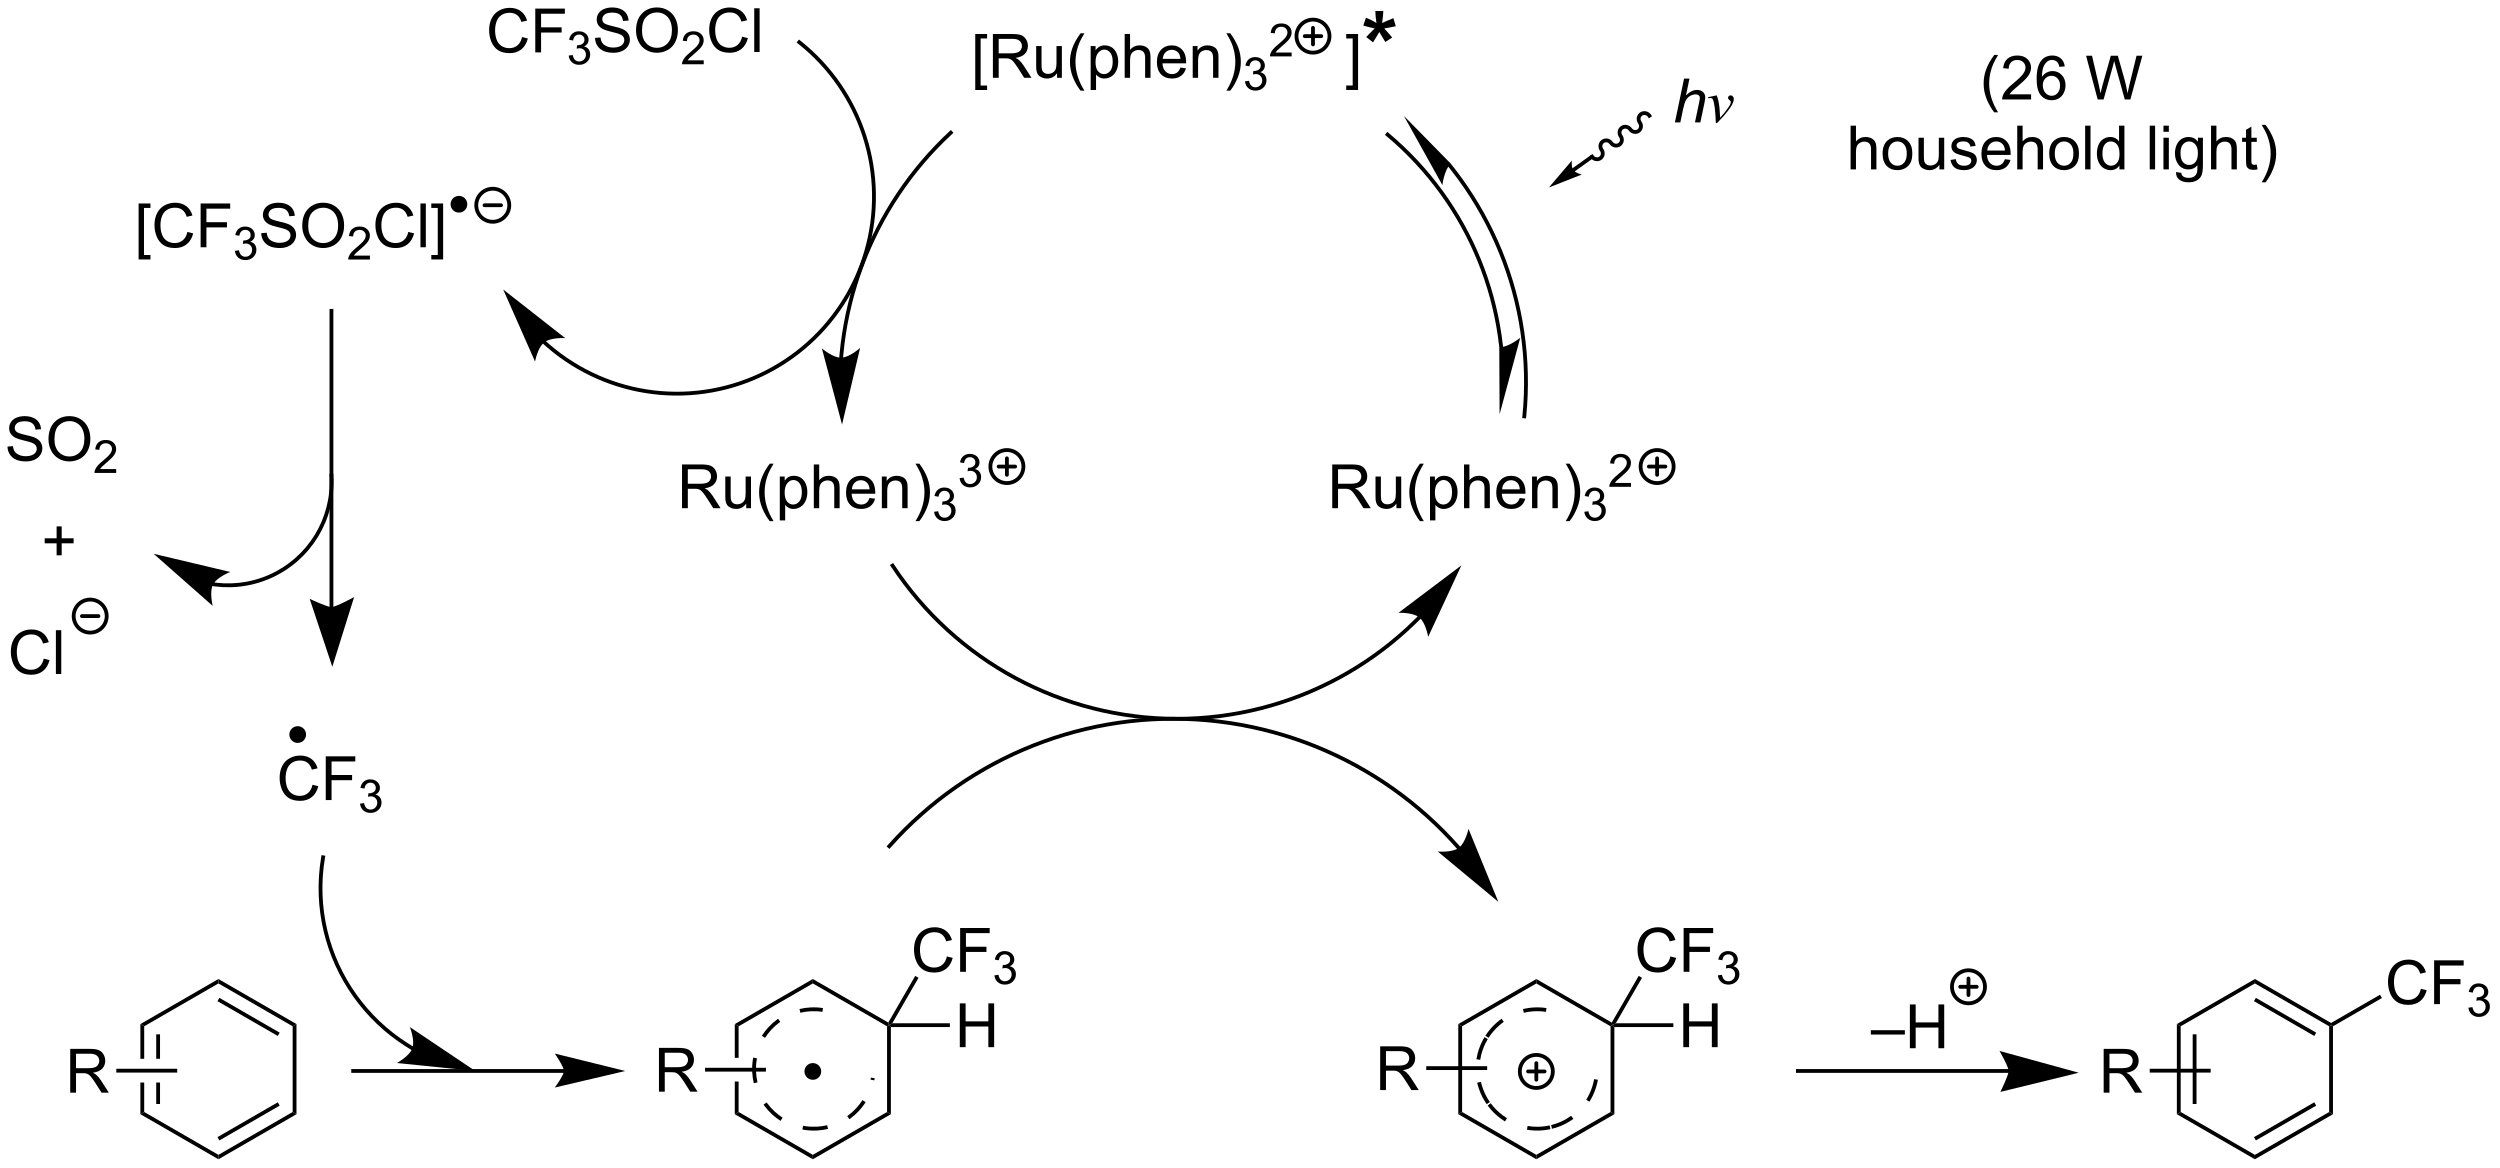 <?xml version="1.0" encoding="UTF-8"?>
<!DOCTYPE svg PUBLIC '-//W3C//DTD SVG 1.0//EN'
          'http://www.w3.org/TR/2001/REC-SVG-20010904/DTD/svg10.dtd'>
<svg stroke-dasharray="none" shape-rendering="auto" xmlns="http://www.w3.org/2000/svg" font-family="'Dialog'" text-rendering="auto" width="897" fill-opacity="1" color-interpolation="auto" color-rendering="auto" preserveAspectRatio="xMidYMid meet" font-size="12px" viewBox="0 0 897 419" fill="black" xmlns:xlink="http://www.w3.org/1999/xlink" stroke="black" image-rendering="auto" stroke-miterlimit="10" stroke-linecap="square" stroke-linejoin="miter" font-style="normal" stroke-width="1" height="419" stroke-dashoffset="0" font-weight="normal" stroke-opacity="1"
><!--Generated by the Batik Graphics2D SVG Generator--><defs id="genericDefs"
  /><g
  ><defs id="defs1"
    ><clipPath clipPathUnits="userSpaceOnUse" id="clipPath1"
      ><path d="M1.316 2.649 L337.319 2.649 L337.319 159.622 L1.316 159.622 L1.316 2.649 Z"
      /></clipPath
      ><clipPath clipPathUnits="userSpaceOnUse" id="clipPath2"
      ><path d="M214.105 126.887 L214.105 279.495 L540.765 279.495 L540.765 126.887 Z"
      /></clipPath
      ><clipPath clipPathUnits="userSpaceOnUse" id="clipPath3"
      ><path d="M1.316 2.649 L1.316 159.622 L337.319 159.622 L337.319 2.649 Z"
      /></clipPath
    ></defs
    ><g transform="scale(2.667,2.667) translate(-1.316,-2.649) matrix(1.029,0,0,1.029,-218.912,-127.866)"
    ><path d="M282.275 131.679 L283.032 131.869 Q282.796 132.804 282.176 133.297 Q281.556 133.786 280.663 133.786 Q279.736 133.786 279.155 133.409 Q278.577 133.031 278.272 132.317 Q277.97 131.601 277.97 130.781 Q277.97 129.885 278.311 129.221 Q278.655 128.554 279.285 128.208 Q279.915 127.862 280.673 127.862 Q281.532 127.862 282.118 128.299 Q282.704 128.737 282.936 129.531 L282.189 129.705 Q281.991 129.08 281.611 128.797 Q281.233 128.51 280.657 128.51 Q279.999 128.51 279.553 128.828 Q279.111 129.143 278.931 129.677 Q278.751 130.211 278.751 130.776 Q278.751 131.507 278.965 132.052 Q279.178 132.596 279.626 132.867 Q280.077 133.135 280.6 133.135 Q281.236 133.135 281.676 132.768 Q282.118 132.401 282.275 131.679 ZM284.005 133.687 L284.005 127.961 L287.87 127.961 L287.87 128.635 L284.763 128.635 L284.763 130.409 L287.45 130.409 L287.45 131.086 L284.763 131.086 L284.763 133.687 L284.005 133.687 Z" stroke="none" clip-path="url(#clipPath2)"
    /></g
    ><g transform="matrix(2.743,0,0,2.743,-587.276,-348.042)"
    ><path d="M288.488 134.152 L289.015 134.082 Q289.107 134.531 289.323 134.729 Q289.542 134.926 289.857 134.926 Q290.228 134.926 290.484 134.668 Q290.741 134.41 290.741 134.029 Q290.741 133.666 290.503 133.432 Q290.267 133.195 289.9 133.195 Q289.751 133.195 289.529 133.254 L289.587 132.791 Q289.64 132.797 289.671 132.797 Q290.009 132.797 290.279 132.621 Q290.548 132.445 290.548 132.078 Q290.548 131.789 290.351 131.6 Q290.155 131.408 289.845 131.408 Q289.536 131.408 289.331 131.602 Q289.126 131.795 289.067 132.182 L288.54 132.088 Q288.638 131.557 288.98 131.266 Q289.323 130.975 289.833 130.975 Q290.185 130.975 290.48 131.125 Q290.776 131.275 290.933 131.537 Q291.089 131.797 291.089 132.09 Q291.089 132.369 290.939 132.598 Q290.79 132.826 290.497 132.961 Q290.878 133.049 291.089 133.326 Q291.3 133.602 291.3 134.018 Q291.3 134.58 290.89 134.973 Q290.48 135.363 289.853 135.363 Q289.288 135.363 288.913 135.027 Q288.54 134.69 288.488 134.152 Z" stroke="none" clip-path="url(#clipPath2)"
    /></g
    ><g transform="matrix(2.743,0,0,2.743,-587.276,-348.042)"
    ><path d="M291.932 131.846 L292.648 131.784 Q292.697 132.213 292.882 132.489 Q293.07 132.765 293.46 132.935 Q293.851 133.104 294.338 133.104 Q294.773 133.104 295.104 132.976 Q295.437 132.846 295.598 132.622 Q295.76 132.398 295.76 132.132 Q295.76 131.862 295.604 131.661 Q295.447 131.461 295.088 131.323 Q294.859 131.234 294.07 131.044 Q293.281 130.854 292.963 130.687 Q292.554 130.471 292.351 130.153 Q292.151 129.836 292.151 129.44 Q292.151 129.007 292.395 128.63 Q292.643 128.252 293.114 128.057 Q293.588 127.862 294.166 127.862 Q294.804 127.862 295.288 128.067 Q295.776 128.273 296.036 128.672 Q296.299 129.07 296.32 129.573 L295.593 129.627 Q295.533 129.086 295.195 128.81 Q294.859 128.531 294.197 128.531 Q293.51 128.531 293.195 128.784 Q292.882 129.034 292.882 129.39 Q292.882 129.698 293.104 129.898 Q293.322 130.096 294.247 130.307 Q295.171 130.515 295.515 130.672 Q296.015 130.901 296.252 131.255 Q296.492 131.609 296.492 132.07 Q296.492 132.526 296.229 132.932 Q295.968 133.336 295.476 133.562 Q294.986 133.786 294.375 133.786 Q293.596 133.786 293.07 133.56 Q292.546 133.33 292.247 132.877 Q291.947 132.422 291.932 131.846 ZM297.296 130.898 Q297.296 129.471 298.062 128.666 Q298.828 127.859 300.038 127.859 Q300.83 127.859 301.466 128.239 Q302.104 128.617 302.437 129.294 Q302.773 129.971 302.773 130.83 Q302.773 131.703 302.421 132.39 Q302.07 133.078 301.424 133.432 Q300.781 133.786 300.033 133.786 Q299.226 133.786 298.588 133.395 Q297.953 133.002 297.625 132.328 Q297.296 131.651 297.296 130.898 ZM298.078 130.909 Q298.078 131.945 298.632 132.541 Q299.19 133.135 300.031 133.135 Q300.885 133.135 301.437 132.534 Q301.992 131.932 301.992 130.828 Q301.992 130.127 301.755 129.607 Q301.518 129.086 301.062 128.799 Q300.609 128.51 300.041 128.51 Q299.236 128.51 298.656 129.065 Q298.078 129.617 298.078 130.909 Z" stroke="none" clip-path="url(#clipPath2)"
    /></g
    ><g transform="matrix(2.743,0,0,2.743,-587.276,-348.042)"
    ><path d="M306.152 134.779 L306.152 135.287 L303.313 135.287 Q303.307 135.096 303.375 134.92 Q303.483 134.631 303.721 134.35 Q303.961 134.069 304.412 133.699 Q305.111 133.125 305.358 132.789 Q305.604 132.453 305.604 132.154 Q305.604 131.842 305.379 131.627 Q305.156 131.41 304.795 131.41 Q304.414 131.41 304.186 131.639 Q303.957 131.867 303.955 132.272 L303.412 132.217 Q303.469 131.609 303.832 131.293 Q304.195 130.975 304.807 130.975 Q305.426 130.975 305.785 131.319 Q306.147 131.66 306.147 132.166 Q306.147 132.424 306.041 132.674 Q305.936 132.922 305.69 133.197 Q305.445 133.473 304.877 133.953 Q304.402 134.352 304.268 134.494 Q304.133 134.637 304.045 134.779 L306.152 134.779 Z" stroke="none" clip-path="url(#clipPath2)"
    /></g
    ><g transform="matrix(2.743,0,0,2.743,-587.276,-348.042)"
    ><path d="M311.171 131.679 L311.929 131.869 Q311.692 132.804 311.072 133.297 Q310.452 133.786 309.559 133.786 Q308.632 133.786 308.051 133.409 Q307.473 133.031 307.168 132.317 Q306.866 131.601 306.866 130.781 Q306.866 129.885 307.208 129.221 Q307.551 128.554 308.182 128.208 Q308.812 127.862 309.57 127.862 Q310.429 127.862 311.015 128.299 Q311.601 128.737 311.833 129.531 L311.085 129.705 Q310.887 129.08 310.507 128.797 Q310.13 128.51 309.554 128.51 Q308.895 128.51 308.45 128.828 Q308.007 129.143 307.827 129.677 Q307.648 130.211 307.648 130.776 Q307.648 131.507 307.861 132.052 Q308.075 132.596 308.523 132.867 Q308.973 133.135 309.497 133.135 Q310.132 133.135 310.572 132.768 Q311.015 132.401 311.171 131.679 ZM312.758 133.687 L312.758 127.961 L313.462 127.961 L313.462 133.687 L312.758 133.687 Z" stroke="none" clip-path="url(#clipPath2)"
    /></g
    ><g transform="matrix(2.743,0,0,2.743,-587.276,-348.042)"
    ><path d="M232.231 160.82 L232.231 153.502 L233.781 153.502 L233.781 154.083 L232.935 154.083 L232.935 160.237 L233.781 160.237 L233.781 160.82 L232.231 160.82 ZM238.613 157.221 L239.371 157.411 Q239.134 158.346 238.514 158.838 Q237.894 159.328 237.001 159.328 Q236.074 159.328 235.493 158.95 Q234.915 158.573 234.61 157.859 Q234.308 157.143 234.308 156.323 Q234.308 155.427 234.649 154.763 Q234.993 154.096 235.623 153.75 Q236.254 153.403 237.011 153.403 Q237.871 153.403 238.457 153.841 Q239.043 154.278 239.274 155.073 L238.527 155.247 Q238.329 154.622 237.949 154.338 Q237.571 154.052 236.996 154.052 Q236.337 154.052 235.892 154.369 Q235.449 154.685 235.269 155.219 Q235.089 155.752 235.089 156.317 Q235.089 157.049 235.303 157.594 Q235.517 158.138 235.964 158.409 Q236.415 158.677 236.938 158.677 Q237.574 158.677 238.014 158.31 Q238.457 157.942 238.613 157.221 ZM240.343 159.229 L240.343 153.502 L244.208 153.502 L244.208 154.177 L241.101 154.177 L241.101 155.95 L243.789 155.95 L243.789 156.627 L241.101 156.627 L241.101 159.229 L240.343 159.229 Z" stroke="none" clip-path="url(#clipPath2)"
    /></g
    ><g transform="matrix(2.743,0,0,2.743,-587.276,-348.042)"
    ><path d="M244.826 159.694 L245.353 159.624 Q245.445 160.073 245.662 160.27 Q245.881 160.468 246.195 160.468 Q246.566 160.468 246.822 160.21 Q247.08 159.952 247.08 159.571 Q247.08 159.208 246.841 158.973 Q246.605 158.737 246.238 158.737 Q246.089 158.737 245.867 158.796 L245.925 158.333 Q245.978 158.339 246.009 158.339 Q246.347 158.339 246.617 158.163 Q246.886 157.987 246.886 157.62 Q246.886 157.331 246.689 157.141 Q246.494 156.95 246.183 156.95 Q245.875 156.95 245.67 157.143 Q245.464 157.337 245.406 157.723 L244.879 157.63 Q244.976 157.098 245.318 156.807 Q245.662 156.516 246.172 156.516 Q246.523 156.516 246.818 156.667 Q247.115 156.817 247.271 157.079 Q247.427 157.339 247.427 157.632 Q247.427 157.911 247.277 158.139 Q247.129 158.368 246.836 158.503 Q247.216 158.591 247.427 158.868 Q247.638 159.143 247.638 159.559 Q247.638 160.122 247.228 160.514 Q246.818 160.905 246.191 160.905 Q245.627 160.905 245.252 160.569 Q244.879 160.231 244.826 159.694 Z" stroke="none" clip-path="url(#clipPath2)"
    /></g
    ><g transform="matrix(2.743,0,0,2.743,-587.276,-348.042)"
    ><path d="M248.27 157.388 L248.986 157.325 Q249.036 157.755 249.221 158.031 Q249.408 158.307 249.799 158.476 Q250.189 158.646 250.676 158.646 Q251.111 158.646 251.442 158.518 Q251.775 158.388 251.937 158.164 Q252.098 157.94 252.098 157.674 Q252.098 157.403 251.942 157.203 Q251.786 157.002 251.426 156.864 Q251.197 156.776 250.408 156.586 Q249.619 156.396 249.301 156.229 Q248.893 156.013 248.689 155.695 Q248.489 155.377 248.489 154.982 Q248.489 154.549 248.734 154.172 Q248.981 153.794 249.452 153.599 Q249.926 153.403 250.505 153.403 Q251.143 153.403 251.627 153.609 Q252.114 153.815 252.374 154.213 Q252.637 154.612 252.658 155.114 L251.932 155.169 Q251.872 154.627 251.533 154.351 Q251.197 154.073 250.536 154.073 Q249.848 154.073 249.533 154.325 Q249.221 154.575 249.221 154.932 Q249.221 155.239 249.442 155.44 Q249.661 155.638 250.585 155.849 Q251.51 156.057 251.853 156.213 Q252.353 156.442 252.59 156.797 Q252.83 157.151 252.83 157.612 Q252.83 158.067 252.567 158.474 Q252.307 158.877 251.814 159.104 Q251.325 159.328 250.713 159.328 Q249.934 159.328 249.408 159.101 Q248.885 158.872 248.585 158.419 Q248.286 157.963 248.27 157.388 ZM253.635 156.44 Q253.635 155.013 254.4 154.208 Q255.166 153.401 256.377 153.401 Q257.169 153.401 257.804 153.781 Q258.442 154.159 258.775 154.836 Q259.111 155.513 259.111 156.372 Q259.111 157.244 258.76 157.932 Q258.408 158.619 257.762 158.974 Q257.119 159.328 256.372 159.328 Q255.564 159.328 254.926 158.937 Q254.291 158.544 253.963 157.869 Q253.635 157.192 253.635 156.44 ZM254.416 156.45 Q254.416 157.487 254.971 158.083 Q255.528 158.677 256.369 158.677 Q257.223 158.677 257.775 158.075 Q258.33 157.474 258.33 156.369 Q258.33 155.669 258.093 155.148 Q257.856 154.627 257.4 154.341 Q256.947 154.052 256.38 154.052 Q255.575 154.052 254.994 154.607 Q254.416 155.159 254.416 156.45 Z" stroke="none" clip-path="url(#clipPath2)"
    /></g
    ><g transform="matrix(2.743,0,0,2.743,-587.276,-348.042)"
    ><path d="M262.491 160.321 L262.491 160.829 L259.651 160.829 Q259.645 160.637 259.714 160.462 Q259.821 160.173 260.059 159.891 Q260.3 159.61 260.751 159.241 Q261.45 158.667 261.696 158.331 Q261.942 157.995 261.942 157.696 Q261.942 157.384 261.717 157.169 Q261.495 156.952 261.134 156.952 Q260.753 156.952 260.524 157.18 Q260.296 157.409 260.294 157.813 L259.751 157.759 Q259.807 157.151 260.171 156.835 Q260.534 156.516 261.145 156.516 Q261.764 156.516 262.124 156.86 Q262.485 157.202 262.485 157.708 Q262.485 157.966 262.38 158.216 Q262.274 158.464 262.028 158.739 Q261.784 159.014 261.216 159.495 Q260.741 159.893 260.606 160.036 Q260.471 160.179 260.384 160.321 L262.491 160.321 Z" stroke="none" clip-path="url(#clipPath2)"
    /></g
    ><g transform="matrix(2.743,0,0,2.743,-587.276,-348.042)"
    ><path d="M267.509 157.221 L268.267 157.411 Q268.03 158.346 267.411 158.838 Q266.791 159.328 265.897 159.328 Q264.97 159.328 264.39 158.95 Q263.812 158.573 263.507 157.859 Q263.205 157.143 263.205 156.323 Q263.205 155.427 263.546 154.763 Q263.89 154.096 264.52 153.75 Q265.15 153.403 265.908 153.403 Q266.767 153.403 267.353 153.841 Q267.939 154.278 268.171 155.073 L267.423 155.247 Q267.226 154.622 266.845 154.338 Q266.468 154.052 265.892 154.052 Q265.233 154.052 264.788 154.369 Q264.345 154.685 264.166 155.219 Q263.986 155.752 263.986 156.317 Q263.986 157.049 264.2 157.594 Q264.413 158.138 264.861 158.409 Q265.312 158.677 265.835 158.677 Q266.47 158.677 266.911 158.31 Q267.353 157.942 267.509 157.221 ZM269.097 159.229 L269.097 153.502 L269.8 153.502 L269.8 159.229 L269.097 159.229 ZM272.064 160.82 L270.515 160.82 L270.515 160.237 L271.361 160.237 L271.361 154.083 L270.515 154.083 L270.515 153.502 L272.064 153.502 L272.064 160.82 Z" stroke="none" clip-path="url(#clipPath2)"
    /></g
    ><g stroke-width="0.5" transform="matrix(2.743,0,0,2.743,-587.276,-348.042)" stroke-linejoin="round" stroke-linecap="round"
    ><path fill="none" d="M278.556 155.892 C277.363 155.892 276.396 154.925 276.396 153.732 C276.396 152.539 277.363 151.572 278.556 151.572 C279.749 151.572 280.716 152.539 280.716 153.732 C280.716 154.925 279.749 155.892 278.556 155.892 M277.476 153.732 L279.636 153.732" clip-path="url(#clipPath2)"
    /></g
    ><g transform="matrix(2.743,0,0,2.743,-587.276,-348.042)"
    ><path d="M274.131 154.445 C273.665 154.445 273.287 154.067 273.287 153.6 C273.287 153.134 273.665 152.756 274.131 152.756 C274.597 152.756 274.975 153.134 274.975 153.6 C274.975 154.067 274.597 154.445 274.131 154.445" stroke="none" clip-path="url(#clipPath2)"
    /></g
    ><g stroke-width="0.5" transform="matrix(2.743,0,0,2.743,-587.276,-348.042)" stroke-linejoin="round" stroke-linecap="round"
    ><path fill="none" d="M274.131 154.445 C273.665 154.445 273.287 154.067 273.287 153.6 C273.287 153.134 273.665 152.756 274.131 152.756 C274.597 152.756 274.975 153.134 274.975 153.6 C274.975 154.067 274.597 154.445 274.131 154.445" clip-path="url(#clipPath2)"
    /></g
    ><g transform="matrix(2.743,0,0,2.743,-587.276,-348.042)"
    ><path d="M215.077 185.302 L215.793 185.24 Q215.843 185.669 216.028 185.945 Q216.215 186.221 216.606 186.391 Q216.996 186.56 217.483 186.56 Q217.918 186.56 218.249 186.432 Q218.582 186.302 218.744 186.078 Q218.905 185.854 218.905 185.589 Q218.905 185.318 218.749 185.117 Q218.593 184.917 218.233 184.779 Q218.004 184.69 217.215 184.5 Q216.426 184.31 216.108 184.143 Q215.7 183.927 215.496 183.609 Q215.296 183.292 215.296 182.896 Q215.296 182.464 215.541 182.086 Q215.788 181.708 216.26 181.513 Q216.733 181.318 217.312 181.318 Q217.95 181.318 218.434 181.524 Q218.921 181.729 219.181 182.128 Q219.444 182.526 219.465 183.029 L218.739 183.083 Q218.679 182.542 218.34 182.266 Q218.004 181.987 217.343 181.987 Q216.655 181.987 216.34 182.24 Q216.028 182.49 216.028 182.846 Q216.028 183.154 216.249 183.354 Q216.468 183.552 217.392 183.763 Q218.317 183.971 218.661 184.128 Q219.161 184.357 219.398 184.711 Q219.637 185.065 219.637 185.526 Q219.637 185.982 219.374 186.388 Q219.114 186.792 218.621 187.018 Q218.132 187.242 217.52 187.242 Q216.741 187.242 216.215 187.016 Q215.692 186.786 215.392 186.333 Q215.093 185.878 215.077 185.302 ZM220.442 184.354 Q220.442 182.927 221.207 182.123 Q221.973 181.315 223.184 181.315 Q223.976 181.315 224.611 181.695 Q225.249 182.073 225.582 182.75 Q225.918 183.427 225.918 184.286 Q225.918 185.159 225.567 185.846 Q225.215 186.534 224.569 186.888 Q223.926 187.242 223.179 187.242 Q222.371 187.242 221.733 186.852 Q221.098 186.458 220.77 185.784 Q220.442 185.107 220.442 184.354 ZM221.223 184.365 Q221.223 185.401 221.778 185.998 Q222.335 186.591 223.176 186.591 Q224.03 186.591 224.582 185.99 Q225.137 185.388 225.137 184.284 Q225.137 183.583 224.9 183.063 Q224.663 182.542 224.207 182.255 Q223.754 181.966 223.187 181.966 Q222.382 181.966 221.801 182.521 Q221.223 183.073 221.223 184.365 Z" stroke="none" clip-path="url(#clipPath2)"
    /></g
    ><g transform="matrix(2.743,0,0,2.743,-587.276,-348.042)"
    ><path d="M229.298 188.236 L229.298 188.743 L226.458 188.743 Q226.452 188.552 226.52 188.376 Q226.628 188.087 226.866 187.806 Q227.107 187.525 227.558 187.155 Q228.257 186.581 228.503 186.245 Q228.749 185.909 228.749 185.611 Q228.749 185.298 228.524 185.083 Q228.302 184.866 227.94 184.866 Q227.56 184.866 227.331 185.095 Q227.103 185.323 227.101 185.728 L226.558 185.673 Q226.614 185.066 226.978 184.749 Q227.341 184.431 227.952 184.431 Q228.571 184.431 228.931 184.775 Q229.292 185.116 229.292 185.622 Q229.292 185.88 229.187 186.13 Q229.081 186.378 228.835 186.654 Q228.591 186.929 228.023 187.409 Q227.548 187.808 227.413 187.95 Q227.278 188.093 227.19 188.236 L229.298 188.236 Z" stroke="none" clip-path="url(#clipPath2)"
    /></g
    ><g transform="matrix(2.743,0,0,2.743,-587.276,-348.042)"
    ><path d="M232.462 260.839 L232.462 265.384 L232.962 265.384 L232.962 261.128 L232.462 260.839 ZM234.532 262.179 L234.532 265.384 L235.032 265.384 L235.032 262.179 ZM234.532 268.483 L234.532 271.289 L235.032 271.289 L235.032 268.483 ZM232.462 268.483 L232.462 272.628 L232.962 272.339 L232.962 268.483 Z" stroke="none" clip-path="url(#clipPath2)"
    /></g
    ><g transform="matrix(2.743,0,0,2.743,-587.276,-348.042)"
    ><path d="M232.462 272.628 L232.962 272.339 L242.671 277.945 L242.671 278.522 Z" stroke="none" clip-path="url(#clipPath2)"
    /></g
    ><g transform="matrix(2.743,0,0,2.743,-587.276,-348.042)"
    ><path d="M242.671 278.522 L242.671 277.945 L252.381 272.339 L252.881 272.628 ZM242.796 276.06 L250.685 271.505 L250.435 271.072 L242.546 275.627 Z" stroke="none" clip-path="url(#clipPath2)"
    /></g
    ><g transform="matrix(2.743,0,0,2.743,-587.276,-348.042)"
    ><path d="M252.881 272.628 L252.381 272.339 L252.381 261.128 L252.881 260.839 Z" stroke="none" clip-path="url(#clipPath2)"
    /></g
    ><g transform="matrix(2.743,0,0,2.743,-587.276,-348.042)"
    ><path d="M252.881 260.839 L252.381 261.128 L242.671 255.523 L242.671 254.945 ZM250.685 261.962 L242.796 257.408 L242.546 257.841 L250.435 262.395 Z" stroke="none" clip-path="url(#clipPath2)"
    /></g
    ><g transform="matrix(2.743,0,0,2.743,-587.276,-348.042)"
    ><path d="M242.671 254.945 L242.671 255.523 L232.962 261.128 L232.462 260.839 Z" stroke="none" clip-path="url(#clipPath2)"
    /></g
    ><g transform="matrix(2.743,0,0,2.743,-587.276,-348.042)"
    ><path d="M223.286 269.808 L223.286 264.082 L225.825 264.082 Q226.59 264.082 226.989 264.236 Q227.387 264.389 227.624 264.78 Q227.864 265.171 227.864 265.644 Q227.864 266.254 227.468 266.673 Q227.075 267.09 226.249 267.202 Q226.551 267.348 226.708 267.488 Q227.038 267.793 227.335 268.249 L228.333 269.808 L227.38 269.808 L226.622 268.616 Q226.288 268.1 226.072 267.827 Q225.859 267.553 225.69 267.444 Q225.52 267.334 225.343 267.293 Q225.215 267.264 224.921 267.264 L224.044 267.264 L224.044 269.808 L223.286 269.808 ZM224.044 266.608 L225.671 266.608 Q226.192 266.608 226.484 266.501 Q226.778 266.394 226.929 266.158 Q227.083 265.921 227.083 265.644 Q227.083 265.238 226.786 264.978 Q226.492 264.715 225.856 264.715 L224.044 264.715 L224.044 266.608 Z" stroke="none" clip-path="url(#clipPath2)"
    /></g
    ><g transform="matrix(2.743,0,0,2.743,-587.276,-348.042)"
    ><path d="M237.281 266.683 L237.281 267.183 L229.313 267.183 L229.313 266.683 Z" stroke="none" clip-path="url(#clipPath2)"
    /></g
    ><g transform="matrix(2.743,0,0,2.743,-587.276,-348.042)"
    ><path d="M219.823 213.038 L220.581 213.228 Q220.344 214.163 219.724 214.655 Q219.104 215.145 218.211 215.145 Q217.284 215.145 216.703 214.767 Q216.125 214.389 215.82 213.676 Q215.518 212.96 215.518 212.139 Q215.518 211.244 215.859 210.58 Q216.203 209.913 216.833 209.566 Q217.464 209.22 218.221 209.22 Q219.081 209.22 219.667 209.658 Q220.253 210.095 220.484 210.889 L219.737 211.064 Q219.539 210.439 219.159 210.155 Q218.781 209.869 218.206 209.869 Q217.547 209.869 217.102 210.186 Q216.659 210.501 216.479 211.035 Q216.299 211.569 216.299 212.134 Q216.299 212.866 216.513 213.41 Q216.727 213.955 217.174 214.225 Q217.625 214.494 218.148 214.494 Q218.784 214.494 219.224 214.126 Q219.667 213.759 219.823 213.038 ZM221.41 215.046 L221.41 209.319 L222.113 209.319 L222.113 215.046 L221.41 215.046 Z" stroke="none" clip-path="url(#clipPath2)"
    /></g
    ><g transform="matrix(2.743,0,0,2.743,-587.276,-348.042)"
    ><path d="M221.505 199.524 L221.505 197.954 L219.946 197.954 L219.946 197.297 L221.505 197.297 L221.505 195.74 L222.169 195.74 L222.169 197.297 L223.727 197.297 L223.727 197.954 L222.169 197.954 L222.169 199.524 L221.505 199.524 Z" stroke="none" clip-path="url(#clipPath2)"
    /></g
    ><g transform="matrix(2.743,0,0,2.743,-587.276,-348.042)"
    ><path d="M498.846 260.839 L499.346 261.128 L499.346 272.339 L498.846 272.628 ZM500.916 262.179 L500.916 271.289 L501.416 271.289 L501.416 262.179 Z" stroke="none" clip-path="url(#clipPath2)"
    /></g
    ><g transform="matrix(2.743,0,0,2.743,-587.276,-348.042)"
    ><path d="M498.846 272.628 L499.346 272.339 L509.056 277.945 L509.056 278.522 Z" stroke="none" clip-path="url(#clipPath2)"
    /></g
    ><g transform="matrix(2.743,0,0,2.743,-587.276,-348.042)"
    ><path d="M509.056 278.522 L509.056 277.945 L518.765 272.339 L519.265 272.628 ZM509.181 276.06 L517.07 271.505 L516.82 271.072 L508.931 275.627 Z" stroke="none" clip-path="url(#clipPath2)"
    /></g
    ><g transform="matrix(2.743,0,0,2.743,-587.276,-348.042)"
    ><path d="M519.265 272.628 L518.765 272.339 L518.765 261.128 L519.015 260.984 L519.265 261.128 Z" stroke="none" clip-path="url(#clipPath2)"
    /></g
    ><g transform="matrix(2.743,0,0,2.743,-587.276,-348.042)"
    ><path d="M519.015 260.695 L519.015 260.984 L518.765 261.128 L509.056 255.523 L509.056 254.945 ZM517.07 261.962 L509.181 257.408 L508.931 257.841 L516.82 262.395 Z" stroke="none" clip-path="url(#clipPath2)"
    /></g
    ><g transform="matrix(2.743,0,0,2.743,-587.276,-348.042)"
    ><path d="M509.056 254.945 L509.056 255.523 L499.346 261.128 L498.846 260.839 Z" stroke="none" clip-path="url(#clipPath2)"
    /></g
    ><g transform="matrix(2.743,0,0,2.743,-587.276,-348.042)"
    ><path d="M489.271 269.808 L489.271 264.082 L491.81 264.082 Q492.576 264.082 492.974 264.236 Q493.373 264.389 493.61 264.78 Q493.849 265.171 493.849 265.644 Q493.849 266.254 493.453 266.673 Q493.06 267.09 492.235 267.202 Q492.537 267.348 492.693 267.488 Q493.024 267.793 493.321 268.249 L494.318 269.808 L493.365 269.808 L492.607 268.616 Q492.274 268.1 492.058 267.827 Q491.844 267.553 491.675 267.444 Q491.505 267.334 491.328 267.293 Q491.201 267.264 490.906 267.264 L490.029 267.264 L490.029 269.808 L489.271 269.808 ZM490.029 266.608 L491.656 266.608 Q492.177 266.608 492.469 266.501 Q492.763 266.394 492.914 266.158 Q493.068 265.921 493.068 265.644 Q493.068 265.238 492.771 264.978 Q492.477 264.715 491.841 264.715 L490.029 264.715 L490.029 266.608 Z" stroke="none" clip-path="url(#clipPath2)"
    /></g
    ><g transform="matrix(2.743,0,0,2.743,-587.276,-348.042)"
    ><path d="M503.266 266.683 L503.266 267.183 L495.298 267.183 L495.298 266.683 Z" stroke="none" clip-path="url(#clipPath2)"
    /></g
    ><g transform="matrix(2.743,0,0,2.743,-587.276,-348.042)"
    ><path d="M530.768 256.221 L531.526 256.411 Q531.289 257.346 530.669 257.838 Q530.049 258.328 529.156 258.328 Q528.229 258.328 527.648 257.95 Q527.07 257.572 526.765 256.859 Q526.463 256.143 526.463 255.322 Q526.463 254.427 526.804 253.763 Q527.148 253.096 527.778 252.75 Q528.409 252.403 529.166 252.403 Q530.026 252.403 530.612 252.841 Q531.198 253.278 531.429 254.072 L530.682 254.247 Q530.484 253.622 530.104 253.338 Q529.726 253.052 529.151 253.052 Q528.492 253.052 528.047 253.369 Q527.604 253.685 527.424 254.218 Q527.245 254.752 527.245 255.317 Q527.245 256.049 527.458 256.593 Q527.672 257.138 528.12 257.409 Q528.57 257.677 529.093 257.677 Q529.729 257.677 530.169 257.31 Q530.612 256.942 530.768 256.221 ZM532.498 258.229 L532.498 252.502 L536.363 252.502 L536.363 253.177 L533.256 253.177 L533.256 254.95 L535.944 254.95 L535.944 255.627 L533.256 255.627 L533.256 258.229 L532.498 258.229 Z" stroke="none" clip-path="url(#clipPath2)"
    /></g
    ><g transform="matrix(2.743,0,0,2.743,-587.276,-348.042)"
    ><path d="M536.981 258.694 L537.508 258.624 Q537.6 259.073 537.817 259.27 Q538.035 259.467 538.35 259.467 Q538.721 259.467 538.977 259.21 Q539.235 258.952 539.235 258.571 Q539.235 258.208 538.996 257.973 Q538.76 257.737 538.393 257.737 Q538.245 257.737 538.022 257.796 L538.08 257.333 Q538.133 257.339 538.164 257.339 Q538.502 257.339 538.772 257.163 Q539.041 256.987 539.041 256.62 Q539.041 256.331 538.844 256.141 Q538.649 255.95 538.338 255.95 Q538.03 255.95 537.825 256.143 Q537.62 256.337 537.561 256.723 L537.034 256.63 Q537.131 256.098 537.473 255.807 Q537.817 255.516 538.327 255.516 Q538.678 255.516 538.973 255.667 Q539.27 255.817 539.426 256.079 Q539.582 256.339 539.582 256.632 Q539.582 256.911 539.432 257.139 Q539.284 257.368 538.991 257.503 Q539.371 257.591 539.582 257.868 Q539.793 258.143 539.793 258.559 Q539.793 259.122 539.383 259.514 Q538.973 259.905 538.346 259.905 Q537.782 259.905 537.407 259.569 Q537.034 259.231 536.981 258.694 Z" stroke="none" clip-path="url(#clipPath2)"
    /></g
    ><g transform="matrix(2.743,0,0,2.743,-587.276,-348.042)"
    ><path d="M519.265 261.128 L519.015 260.984 L519.015 260.695 L525.419 256.998 L525.669 257.431 Z" stroke="none" clip-path="url(#clipPath2)"
    /></g
    ><g transform="matrix(2.743,0,0,2.743,-587.276,-348.042)"
    ><path d="M300.296 269.681 L300.296 263.954 L302.835 263.954 Q303.601 263.954 303.999 264.108 Q304.398 264.262 304.635 264.652 Q304.874 265.043 304.874 265.517 Q304.874 266.126 304.478 266.545 Q304.085 266.962 303.26 267.074 Q303.562 267.22 303.718 267.361 Q304.049 267.665 304.346 268.121 L305.343 269.681 L304.39 269.681 L303.632 268.488 Q303.299 267.972 303.083 267.699 Q302.869 267.426 302.7 267.316 Q302.531 267.207 302.353 267.165 Q302.226 267.137 301.932 267.137 L301.054 267.137 L301.054 269.681 L300.296 269.681 ZM301.054 266.48 L302.682 266.48 Q303.202 266.48 303.494 266.373 Q303.788 266.267 303.939 266.03 Q304.093 265.793 304.093 265.517 Q304.093 265.111 303.796 264.85 Q303.502 264.587 302.866 264.587 L301.054 264.587 L301.054 266.48 Z" stroke="none" clip-path="url(#clipPath2)"
    /></g
    ><g transform="matrix(2.743,0,0,2.743,-587.276,-348.042)"
    ><path d="M310.214 260.839 L310.214 265.256 L310.714 265.256 L310.714 261.128 L310.214 260.839 ZM310.214 268.356 L310.214 272.628 L310.714 272.339 L310.714 268.356 Z" stroke="none" clip-path="url(#clipPath2)"
    /></g
    ><g transform="matrix(2.743,0,0,2.743,-587.276,-348.042)"
    ><path d="M310.214 272.628 L310.714 272.339 L320.423 277.945 L320.423 278.522 Z" stroke="none" clip-path="url(#clipPath2)"
    /></g
    ><g transform="matrix(2.743,0,0,2.743,-587.276,-348.042)"
    ><path d="M320.423 278.522 L320.423 277.945 L330.132 272.339 L330.632 272.628 Z" stroke="none" clip-path="url(#clipPath2)"
    /></g
    ><g transform="matrix(2.743,0,0,2.743,-587.276,-348.042)"
    ><path d="M330.632 272.628 L330.132 272.339 L330.132 261.128 L330.382 260.984 L330.632 261.234 Z" stroke="none" clip-path="url(#clipPath2)"
    /></g
    ><g transform="matrix(2.743,0,0,2.743,-587.276,-348.042)"
    ><path d="M330.291 260.642 L330.382 260.984 L330.132 261.128 L320.423 255.523 L320.423 254.945 Z" stroke="none" clip-path="url(#clipPath2)"
    /></g
    ><g transform="matrix(2.743,0,0,2.743,-587.276,-348.042)"
    ><path d="M320.423 254.945 L320.423 255.523 L310.714 261.128 L310.214 260.839 Z" stroke="none" clip-path="url(#clipPath2)"
    /></g
    ><g transform="matrix(2.743,0,0,2.743,-587.276,-348.042)"
    ><path d="M337.96 251.992 L338.718 252.182 Q338.481 253.117 337.861 253.609 Q337.241 254.098 336.348 254.098 Q335.421 254.098 334.841 253.721 Q334.262 253.343 333.958 252.63 Q333.656 251.914 333.656 251.093 Q333.656 250.197 333.997 249.533 Q334.341 248.867 334.971 248.52 Q335.601 248.174 336.359 248.174 Q337.218 248.174 337.804 248.612 Q338.39 249.049 338.622 249.843 L337.874 250.018 Q337.676 249.393 337.296 249.109 Q336.919 248.822 336.343 248.822 Q335.684 248.822 335.239 249.14 Q334.796 249.455 334.616 249.989 Q334.437 250.523 334.437 251.088 Q334.437 251.82 334.65 252.364 Q334.864 252.908 335.312 253.179 Q335.762 253.447 336.286 253.447 Q336.921 253.447 337.361 253.08 Q337.804 252.713 337.96 251.992 ZM339.691 254 L339.691 248.273 L343.555 248.273 L343.555 248.947 L340.449 248.947 L340.449 250.721 L343.136 250.721 L343.136 251.398 L340.449 251.398 L340.449 254 L339.691 254 Z" stroke="none" clip-path="url(#clipPath2)"
    /></g
    ><g transform="matrix(2.743,0,0,2.743,-587.276,-348.042)"
    ><path d="M344.173 254.465 L344.7 254.394 Q344.792 254.844 345.009 255.041 Q345.228 255.238 345.542 255.238 Q345.913 255.238 346.169 254.98 Q346.427 254.722 346.427 254.342 Q346.427 253.978 346.189 253.744 Q345.952 253.508 345.585 253.508 Q345.437 253.508 345.214 253.566 L345.273 253.103 Q345.325 253.109 345.357 253.109 Q345.695 253.109 345.964 252.934 Q346.234 252.758 346.234 252.391 Q346.234 252.101 346.036 251.912 Q345.841 251.721 345.531 251.721 Q345.222 251.721 345.017 251.914 Q344.812 252.107 344.753 252.494 L344.226 252.4 Q344.324 251.869 344.665 251.578 Q345.009 251.287 345.519 251.287 Q345.87 251.287 346.165 251.437 Q346.462 251.588 346.618 251.85 Q346.775 252.109 346.775 252.402 Q346.775 252.681 346.624 252.91 Q346.476 253.139 346.183 253.273 Q346.564 253.361 346.775 253.639 Q346.986 253.914 346.986 254.33 Q346.986 254.893 346.575 255.285 Q346.165 255.676 345.538 255.676 Q344.974 255.676 344.599 255.34 Q344.226 255.002 344.173 254.465 Z" stroke="none" clip-path="url(#clipPath2)"
    /></g
    ><g transform="matrix(2.743,0,0,2.743,-587.276,-348.042)"
    ><path d="M330.815 260.734 L330.382 260.984 L330.291 260.642 L333.815 254.538 L334.248 254.788 Z" stroke="none" clip-path="url(#clipPath2)"
    /></g
    ><g transform="matrix(2.743,0,0,2.743,-587.276,-348.042)"
    ><path d="M339.648 263.859 L339.648 258.132 L340.406 258.132 L340.406 260.484 L343.382 260.484 L343.382 258.132 L344.14 258.132 L344.14 263.859 L343.382 263.859 L343.382 261.158 L340.406 261.158 L340.406 263.859 L339.648 263.859 Z" stroke="none" clip-path="url(#clipPath2)"
    /></g
    ><g transform="matrix(2.743,0,0,2.743,-587.276,-348.042)"
    ><path d="M330.632 261.234 L330.382 260.984 L330.815 260.734 L338.348 260.734 L338.348 261.234 Z" stroke="none" clip-path="url(#clipPath2)"
    /></g
    ><g transform="matrix(2.743,0,0,2.743,-587.276,-348.042)"
    ><path d="M315.877 260.141 C315.839 260.168 315.802 260.195 315.764 260.222 C315.35 260.528 314.964 260.873 314.613 261.253 C314.296 261.597 314.009 261.969 313.754 262.367 L314.175 262.636 C314.414 262.264 314.684 261.915 314.98 261.593 C315.31 261.236 315.671 260.912 316.061 260.625 C316.096 260.599 316.131 260.573 316.167 260.548 L315.877 260.141 ZM312.623 265.224 C312.606 265.316 312.59 265.409 312.576 265.503 L313.07 265.577 C313.084 265.49 313.099 265.402 313.115 265.316 L312.623 265.224 ZM321.753 258.743 C321.203 258.659 320.658 258.634 320.123 258.661 C319.63 258.686 319.147 258.757 318.678 258.869 L318.793 259.355 C319.233 259.25 319.687 259.184 320.149 259.16 C320.65 259.135 321.162 259.158 321.678 259.237 L321.753 258.743 ZM313.974 271.378 C314.001 271.416 314.028 271.454 314.055 271.491 C314.361 271.906 314.707 272.292 315.087 272.643 C315.431 272.959 315.802 273.247 316.2 273.502 L316.469 273.08 C316.097 272.842 315.748 272.572 315.426 272.275 C315.069 271.946 314.745 271.584 314.458 271.195 C314.432 271.16 314.407 271.125 314.382 271.089 L313.974 271.378 ZM319.057 274.632 C319.149 274.65 319.242 274.665 319.336 274.68 L319.411 274.185 C319.323 274.172 319.236 274.157 319.149 274.141 L319.057 274.632 ZM312.576 265.503 C312.493 266.053 312.467 266.598 312.495 267.133 C312.52 267.625 312.59 268.109 312.702 268.578 L313.188 268.463 C313.084 268.022 313.017 267.569 312.994 267.107 C312.968 266.606 312.992 266.094 313.07 265.577 L312.576 265.503 ZM325.212 273.282 C325.25 273.255 325.287 273.228 325.324 273.2 C325.739 272.894 326.125 272.549 326.476 272.169 C326.793 271.825 327.08 271.453 327.335 271.056 L326.914 270.786 C326.675 271.159 326.405 271.508 326.108 271.83 C325.779 272.187 325.417 272.511 325.028 272.798 C324.993 272.823 324.958 272.849 324.923 272.874 L325.212 273.282 ZM328.466 268.199 C328.483 268.106 328.499 268.014 328.513 267.92 L328.018 267.845 C328.005 267.933 327.99 268.02 327.974 268.106 L328.466 268.199 ZM319.336 274.68 C319.886 274.763 320.431 274.789 320.966 274.761 C321.458 274.736 321.942 274.666 322.411 274.554 L322.296 274.067 C321.856 274.172 321.402 274.238 320.94 274.262 C320.439 274.288 319.927 274.264 319.411 274.185 L319.336 274.68 Z" stroke="none" clip-path="url(#clipPath2)"
    /></g
    ><g transform="matrix(2.743,0,0,2.743,-587.276,-348.042)"
    ><path d="M320.423 267.878 C319.957 267.878 319.578 267.5 319.578 267.033 C319.578 266.567 319.957 266.189 320.423 266.189 C320.889 266.189 321.267 266.567 321.267 267.033 C321.267 267.5 320.889 267.878 320.423 267.878" stroke="none" clip-path="url(#clipPath2)"
    /></g
    ><g stroke-width="0.5" transform="matrix(2.743,0,0,2.743,-587.276,-348.042)" stroke-linejoin="round" stroke-linecap="round"
    ><path fill="none" d="M320.423 267.878 C319.957 267.878 319.578 267.5 319.578 267.033 C319.578 266.567 319.957 266.189 320.423 266.189 C320.889 266.189 321.267 266.567 321.267 267.033 C321.267 267.5 320.889 267.878 320.423 267.878" clip-path="url(#clipPath2)"
    /></g
    ><g transform="matrix(2.743,0,0,2.743,-587.276,-348.042)"
    ><path d="M404.851 260.839 L405.351 261.128 L405.351 272.339 L404.851 272.628 Z" stroke="none" clip-path="url(#clipPath2)"
    /></g
    ><g transform="matrix(2.743,0,0,2.743,-587.276,-348.042)"
    ><path d="M404.851 272.628 L405.351 272.339 L415.06 277.945 L415.06 278.522 Z" stroke="none" clip-path="url(#clipPath2)"
    /></g
    ><g transform="matrix(2.743,0,0,2.743,-587.276,-348.042)"
    ><path d="M415.06 278.522 L415.06 277.945 L424.769 272.339 L425.269 272.628 Z" stroke="none" clip-path="url(#clipPath2)"
    /></g
    ><g transform="matrix(2.743,0,0,2.743,-587.276,-348.042)"
    ><path d="M425.269 272.628 L424.769 272.339 L424.769 261.128 L425.019 260.984 L425.269 261.234 Z" stroke="none" clip-path="url(#clipPath2)"
    /></g
    ><g transform="matrix(2.743,0,0,2.743,-587.276,-348.042)"
    ><path d="M424.928 260.642 L425.019 260.984 L424.769 261.128 L415.06 255.523 L415.06 254.945 Z" stroke="none" clip-path="url(#clipPath2)"
    /></g
    ><g transform="matrix(2.743,0,0,2.743,-587.276,-348.042)"
    ><path d="M415.06 254.945 L415.06 255.523 L405.351 261.128 L404.851 260.839 Z" stroke="none" clip-path="url(#clipPath2)"
    /></g
    ><g transform="matrix(2.743,0,0,2.743,-587.276,-348.042)"
    ><path d="M432.597 251.992 L433.355 252.182 Q433.118 253.117 432.498 253.609 Q431.879 254.098 430.985 254.098 Q430.058 254.098 429.478 253.721 Q428.899 253.343 428.595 252.63 Q428.293 251.914 428.293 251.093 Q428.293 250.197 428.634 249.533 Q428.978 248.867 429.608 248.52 Q430.238 248.174 430.996 248.174 Q431.855 248.174 432.441 248.612 Q433.027 249.049 433.259 249.843 L432.512 250.018 Q432.314 249.393 431.933 249.109 Q431.556 248.822 430.98 248.822 Q430.321 248.822 429.876 249.14 Q429.433 249.455 429.254 249.989 Q429.074 250.523 429.074 251.088 Q429.074 251.82 429.288 252.364 Q429.501 252.908 429.949 253.179 Q430.399 253.447 430.923 253.447 Q431.558 253.447 431.998 253.08 Q432.441 252.713 432.597 251.992 ZM434.328 254 L434.328 248.273 L438.192 248.273 L438.192 248.947 L435.086 248.947 L435.086 250.721 L437.773 250.721 L437.773 251.398 L435.086 251.398 L435.086 254 L434.328 254 Z" stroke="none" clip-path="url(#clipPath2)"
    /></g
    ><g transform="matrix(2.743,0,0,2.743,-587.276,-348.042)"
    ><path d="M438.81 254.465 L439.338 254.394 Q439.43 254.844 439.646 255.041 Q439.865 255.238 440.18 255.238 Q440.551 255.238 440.807 254.98 Q441.064 254.722 441.064 254.342 Q441.064 253.978 440.826 253.744 Q440.59 253.508 440.223 253.508 Q440.074 253.508 439.851 253.566 L439.91 253.103 Q439.963 253.109 439.994 253.109 Q440.332 253.109 440.601 252.934 Q440.871 252.758 440.871 252.391 Q440.871 252.101 440.674 251.912 Q440.478 251.721 440.168 251.721 Q439.859 251.721 439.654 251.914 Q439.449 252.107 439.39 252.494 L438.863 252.4 Q438.961 251.869 439.303 251.578 Q439.646 251.287 440.156 251.287 Q440.508 251.287 440.803 251.437 Q441.099 251.588 441.256 251.85 Q441.412 252.109 441.412 252.402 Q441.412 252.681 441.262 252.91 Q441.113 253.139 440.82 253.273 Q441.201 253.361 441.412 253.639 Q441.623 253.914 441.623 254.33 Q441.623 254.893 441.213 255.285 Q440.803 255.676 440.176 255.676 Q439.611 255.676 439.236 255.34 Q438.863 255.002 438.81 254.465 Z" stroke="none" clip-path="url(#clipPath2)"
    /></g
    ><g transform="matrix(2.743,0,0,2.743,-587.276,-348.042)"
    ><path d="M425.452 260.734 L425.019 260.984 L424.928 260.642 L428.452 254.538 L428.885 254.788 Z" stroke="none" clip-path="url(#clipPath2)"
    /></g
    ><g transform="matrix(2.743,0,0,2.743,-587.276,-348.042)"
    ><path d="M434.285 263.859 L434.285 258.132 L435.043 258.132 L435.043 260.484 L438.019 260.484 L438.019 258.132 L438.777 258.132 L438.777 263.859 L438.019 263.859 L438.019 261.158 L435.043 261.158 L435.043 263.859 L434.285 263.859 Z" stroke="none" clip-path="url(#clipPath2)"
    /></g
    ><g transform="matrix(2.743,0,0,2.743,-587.276,-348.042)"
    ><path d="M425.269 261.234 L425.019 260.984 L425.452 260.734 L432.985 260.734 L432.985 261.234 Z" stroke="none" clip-path="url(#clipPath2)"
    /></g
    ><g transform="matrix(2.743,0,0,2.743,-587.276,-348.042)"
    ><path d="M410.516 260.139 C410.27 260.314 410.033 260.503 409.807 260.705 C409.27 261.185 408.793 261.742 408.394 262.366 L408.815 262.635 C409.19 262.049 409.637 261.528 410.14 261.078 C410.352 260.888 410.575 260.711 410.805 260.547 L410.516 260.139 ZM416.39 258.743 C415.585 258.621 414.781 258.623 414.001 258.739 C413.769 258.773 413.54 258.817 413.313 258.871 L413.429 259.358 C413.642 259.307 413.856 259.265 414.074 259.233 C414.805 259.125 415.559 259.123 416.315 259.237 L416.39 258.743 ZM407.325 268.507 C407.392 268.801 407.476 269.092 407.576 269.378 C407.814 270.058 408.146 270.712 408.57 271.32 L408.98 271.034 C408.582 270.463 408.271 269.85 408.048 269.213 C407.954 268.945 407.875 268.671 407.812 268.396 L407.325 268.507 ZM408.282 262.545 C407.861 263.243 407.555 263.986 407.364 264.751 C407.307 264.978 407.26 265.207 407.223 265.437 L407.717 265.517 C407.752 265.3 407.795 265.086 407.849 264.873 C408.028 264.156 408.315 263.458 408.71 262.804 L408.282 262.545 ZM413.834 274.657 C414.131 274.708 414.432 274.742 414.735 274.759 C415.455 274.799 416.185 274.742 416.909 274.583 L416.802 274.095 C416.122 274.244 415.437 274.297 414.763 274.259 C414.479 274.244 414.197 274.212 413.918 274.164 L413.834 274.657 ZM408.693 271.491 C409.176 272.147 409.746 272.714 410.379 273.184 C410.567 273.323 410.76 273.454 410.959 273.576 L411.221 273.15 C411.034 273.036 410.853 272.913 410.677 272.782 C410.084 272.342 409.549 271.81 409.095 271.195 L408.693 271.491 ZM422.007 270.997 C422.168 270.741 422.314 270.477 422.446 270.203 C422.758 269.554 422.986 268.857 423.116 268.127 L422.623 268.039 C422.501 268.724 422.288 269.378 421.995 269.986 C421.872 270.243 421.734 270.492 421.584 270.731 L422.007 270.997 ZM417.115 274.535 C417.905 274.34 418.647 274.031 419.324 273.625 C419.524 273.505 419.719 273.376 419.908 273.24 L419.615 272.835 C419.438 272.963 419.255 273.083 419.067 273.196 C418.433 273.576 417.737 273.867 416.995 274.05 L417.115 274.535 Z" stroke="none" clip-path="url(#clipPath2)"
    /></g
    ><g stroke-width="0.5" transform="matrix(2.743,0,0,2.743,-587.276,-348.042)" stroke-linejoin="round" stroke-linecap="round"
    ><path fill="none" d="M415.06 269.193 C413.867 269.193 412.9 268.226 412.9 267.033 C412.9 265.84 413.867 264.873 415.06 264.873 C416.253 264.873 417.22 265.84 417.22 267.033 C417.22 268.226 416.253 269.193 415.06 269.193 M413.98 267.033 L416.14 267.033 M415.06 265.953 L415.06 268.113" clip-path="url(#clipPath2)"
    /></g
    ><g transform="matrix(2.743,0,0,2.743,-587.276,-348.042)"
    ><path d="M314.291 266.556 L314.291 267.056 L306.323 267.056 L306.323 266.556 Z" stroke="none" clip-path="url(#clipPath2)"
    /></g
    ><g transform="matrix(2.743,0,0,2.743,-587.276,-348.042)"
    ><path d="M394.634 269.474 L394.634 263.748 L397.173 263.748 Q397.939 263.748 398.337 263.901 Q398.736 264.055 398.972 264.445 Q399.212 264.836 399.212 265.31 Q399.212 265.919 398.816 266.339 Q398.423 266.755 397.597 266.867 Q397.899 267.013 398.056 267.154 Q398.387 267.459 398.683 267.914 L399.681 269.474 L398.728 269.474 L397.97 268.281 Q397.637 267.766 397.42 267.492 Q397.207 267.219 397.038 267.11 Q396.868 267 396.691 266.959 Q396.564 266.93 396.269 266.93 L395.392 266.93 L395.392 269.474 L394.634 269.474 ZM395.392 266.274 L397.019 266.274 Q397.54 266.274 397.832 266.167 Q398.126 266.06 398.277 265.823 Q398.431 265.586 398.431 265.31 Q398.431 264.904 398.134 264.643 Q397.84 264.38 397.204 264.38 L395.392 264.38 L395.392 266.274 Z" stroke="none" clip-path="url(#clipPath2)"
    /></g
    ><g transform="matrix(2.743,0,0,2.743,-587.276,-348.042)"
    ><path d="M408.629 266.349 L408.629 266.849 L400.661 266.849 L400.661 266.349 Z" stroke="none" clip-path="url(#clipPath2)"
    /></g
    ><g transform="matrix(2.743,0,0,2.743,-587.276,-348.042)"
    ><path d="M254.981 229.533 L255.739 229.723 Q255.502 230.658 254.882 231.15 Q254.262 231.64 253.369 231.64 Q252.442 231.64 251.861 231.262 Q251.283 230.885 250.978 230.171 Q250.676 229.455 250.676 228.635 Q250.676 227.739 251.017 227.075 Q251.361 226.408 251.991 226.062 Q252.622 225.715 253.379 225.715 Q254.239 225.715 254.825 226.153 Q255.411 226.59 255.642 227.385 L254.895 227.559 Q254.697 226.934 254.317 226.65 Q253.939 226.364 253.364 226.364 Q252.705 226.364 252.26 226.681 Q251.817 226.997 251.637 227.53 Q251.458 228.064 251.458 228.629 Q251.458 229.361 251.671 229.905 Q251.885 230.45 252.333 230.721 Q252.783 230.989 253.306 230.989 Q253.942 230.989 254.382 230.622 Q254.825 230.254 254.981 229.533 ZM256.711 231.541 L256.711 225.814 L260.576 225.814 L260.576 226.489 L257.469 226.489 L257.469 228.262 L260.157 228.262 L260.157 228.939 L257.469 228.939 L257.469 231.541 L256.711 231.541 Z" stroke="none" clip-path="url(#clipPath2)"
    /></g
    ><g transform="matrix(2.743,0,0,2.743,-587.276,-348.042)"
    ><path d="M261.194 232.006 L261.721 231.936 Q261.813 232.385 262.03 232.582 Q262.248 232.78 262.563 232.78 Q262.934 232.78 263.19 232.522 Q263.448 232.264 263.448 231.883 Q263.448 231.52 263.209 231.285 Q262.973 231.049 262.606 231.049 Q262.457 231.049 262.235 231.108 L262.293 230.645 Q262.346 230.651 262.377 230.651 Q262.715 230.651 262.985 230.475 Q263.254 230.299 263.254 229.932 Q263.254 229.643 263.057 229.453 Q262.862 229.262 262.551 229.262 Q262.243 229.262 262.038 229.455 Q261.832 229.649 261.774 230.035 L261.247 229.942 Q261.344 229.41 261.686 229.119 Q262.03 228.828 262.54 228.828 Q262.891 228.828 263.186 228.979 Q263.483 229.129 263.639 229.391 Q263.795 229.651 263.795 229.944 Q263.795 230.223 263.645 230.451 Q263.497 230.68 263.204 230.815 Q263.584 230.903 263.795 231.18 Q264.006 231.455 264.006 231.871 Q264.006 232.434 263.596 232.826 Q263.186 233.217 262.559 233.217 Q261.995 233.217 261.62 232.881 Q261.247 232.543 261.194 232.006 Z" stroke="none" clip-path="url(#clipPath2)"
    /></g
    ><g transform="matrix(2.743,0,0,2.743,-587.276,-348.042)"
    ><path d="M253.043 223.812 C252.576 223.812 252.198 223.434 252.198 222.968 C252.198 222.501 252.576 222.123 253.043 222.123 C253.509 222.123 253.887 222.501 253.887 222.968 C253.887 223.434 253.509 223.812 253.043 223.812" stroke="none" clip-path="url(#clipPath2)"
    /></g
    ><g stroke-width="0.5" transform="matrix(2.743,0,0,2.743,-587.276,-348.042)" stroke-linejoin="round" stroke-linecap="round"
    ><path fill="none" d="M253.043 223.812 C252.576 223.812 252.198 223.434 252.198 222.968 C252.198 222.501 252.576 222.123 253.043 222.123 C253.509 222.123 253.887 222.501 253.887 222.968 C253.887 223.434 253.509 223.812 253.043 223.812" clip-path="url(#clipPath2)"
    /></g
    ><g transform="matrix(2.743,0,0,2.743,-587.276,-348.042)"
    ><path d="M458.816 262.208 L458.816 261.64 L463.267 261.64 L463.267 262.208 L458.816 262.208 ZM463.922 263.997 L463.922 258.27 L464.68 258.27 L464.68 260.622 L467.656 260.622 L467.656 258.27 L468.414 258.27 L468.414 263.997 L467.656 263.997 L467.656 261.296 L464.68 261.296 L464.68 263.997 L463.922 263.997 Z" stroke="none" clip-path="url(#clipPath2)"
    /></g
    ><g stroke-width="0.5" transform="matrix(2.743,0,0,2.743,-587.276,-348.042)" stroke-linejoin="round" stroke-linecap="round"
    ><path fill="none" d="M471.588 258.122 C470.395 258.122 469.428 257.155 469.428 255.962 C469.428 254.769 470.395 253.802 471.588 253.802 C472.781 253.802 473.748 254.769 473.748 255.962 C473.748 257.155 472.781 258.122 471.588 258.122 M470.508 255.962 L472.668 255.962 M471.588 254.882 L471.588 257.042" clip-path="url(#clipPath2)"
    /></g
    ><g stroke-width="0.5" transform="matrix(2.743,0,0,2.743,-587.276,-348.042)" stroke-linejoin="round" stroke-linecap="round"
    ><path fill="none" d="M225.897 209.631 C224.704 209.631 223.737 208.664 223.737 207.471 C223.737 206.278 224.704 205.311 225.897 205.311 C227.09 205.311 228.057 206.278 228.057 207.471 C228.057 208.664 227.09 209.631 225.897 209.631 M224.817 207.471 L226.977 207.471" clip-path="url(#clipPath2)"
    /></g
    ><g transform="matrix(2.743,0,0,2.743,-587.276,-348.042)"
    ><path d="M341.668 138.652 L341.668 131.334 L343.217 131.334 L343.217 131.915 L342.371 131.915 L342.371 138.069 L343.217 138.069 L343.217 138.652 L341.668 138.652 ZM343.976 137.061 L343.976 131.334 L346.515 131.334 Q347.281 131.334 347.68 131.488 Q348.078 131.642 348.315 132.032 Q348.555 132.423 348.555 132.897 Q348.555 133.506 348.159 133.926 Q347.765 134.342 346.94 134.454 Q347.242 134.6 347.398 134.741 Q347.729 135.046 348.026 135.501 L349.023 137.061 L348.07 137.061 L347.312 135.868 Q346.979 135.353 346.763 135.079 Q346.549 134.806 346.38 134.696 Q346.211 134.587 346.034 134.546 Q345.906 134.517 345.612 134.517 L344.734 134.517 L344.734 137.061 L343.976 137.061 ZM344.734 133.861 L346.362 133.861 Q346.883 133.861 347.174 133.754 Q347.469 133.647 347.62 133.41 Q347.773 133.173 347.773 132.897 Q347.773 132.491 347.476 132.23 Q347.182 131.967 346.547 131.967 L344.734 131.967 L344.734 133.861 ZM352.371 137.061 L352.371 136.452 Q351.887 137.155 351.053 137.155 Q350.686 137.155 350.368 137.014 Q350.051 136.874 349.894 136.66 Q349.741 136.446 349.678 136.139 Q349.637 135.931 349.637 135.483 L349.637 132.913 L350.34 132.913 L350.34 135.212 Q350.34 135.764 350.381 135.954 Q350.449 136.233 350.663 136.392 Q350.879 136.548 351.194 136.548 Q351.512 136.548 351.788 136.387 Q352.066 136.225 352.181 135.946 Q352.295 135.665 352.295 135.134 L352.295 132.913 L352.998 132.913 L352.998 137.061 L352.371 137.061 ZM355.445 138.746 Q354.862 138.012 354.458 137.027 Q354.057 136.04 354.057 134.986 Q354.057 134.056 354.359 133.204 Q354.711 132.217 355.445 131.236 L355.948 131.236 Q355.476 132.048 355.323 132.397 Q355.086 132.936 354.948 133.522 Q354.781 134.251 354.781 134.991 Q354.781 136.868 355.948 138.746 L355.445 138.746 ZM356.765 138.652 L356.765 132.913 L357.406 132.913 L357.406 133.452 Q357.633 133.134 357.916 132.978 Q358.203 132.819 358.609 132.819 Q359.14 132.819 359.547 133.092 Q359.953 133.366 360.159 133.863 Q360.367 134.361 360.367 134.954 Q360.367 135.592 360.138 136.103 Q359.909 136.611 359.474 136.884 Q359.039 137.155 358.557 137.155 Q358.205 137.155 357.927 137.006 Q357.648 136.858 357.469 136.631 L357.469 138.652 L356.765 138.652 ZM357.401 135.009 Q357.401 135.811 357.724 136.194 Q358.049 136.577 358.51 136.577 Q358.979 136.577 359.312 136.181 Q359.648 135.782 359.648 134.952 Q359.648 134.157 359.32 133.764 Q358.995 133.368 358.541 133.368 Q358.094 133.368 357.747 133.79 Q357.401 134.209 357.401 135.009 ZM361.215 137.061 L361.215 131.334 L361.918 131.334 L361.918 133.389 Q362.41 132.819 363.16 132.819 Q363.621 132.819 363.959 133.001 Q364.301 133.181 364.446 133.501 Q364.592 133.821 364.592 134.431 L364.592 137.061 L363.889 137.061 L363.889 134.431 Q363.889 133.905 363.66 133.665 Q363.433 133.423 363.014 133.423 Q362.702 133.423 362.426 133.587 Q362.152 133.749 362.035 134.027 Q361.918 134.303 361.918 134.79 L361.918 137.061 L361.215 137.061 ZM368.502 135.725 L369.229 135.814 Q369.057 136.452 368.591 136.803 Q368.127 137.155 367.406 137.155 Q366.495 137.155 365.961 136.595 Q365.43 136.032 365.43 135.022 Q365.43 133.975 365.969 133.397 Q366.508 132.819 367.367 132.819 Q368.198 132.819 368.724 133.387 Q369.252 133.952 369.252 134.978 Q369.252 135.04 369.25 135.165 L366.156 135.165 Q366.195 135.85 366.541 136.215 Q366.89 136.577 367.409 136.577 Q367.797 136.577 368.07 136.374 Q368.344 136.171 368.502 135.725 ZM366.195 134.587 L368.51 134.587 Q368.463 134.064 368.245 133.803 Q367.909 133.397 367.375 133.397 Q366.89 133.397 366.56 133.722 Q366.229 134.046 366.195 134.587 ZM370.113 137.061 L370.113 132.913 L370.746 132.913 L370.746 133.501 Q371.202 132.819 372.066 132.819 Q372.441 132.819 372.754 132.954 Q373.069 133.087 373.225 133.306 Q373.381 133.525 373.444 133.827 Q373.483 134.022 373.483 134.509 L373.483 137.061 L372.78 137.061 L372.78 134.538 Q372.78 134.108 372.696 133.894 Q372.616 133.681 372.407 133.556 Q372.199 133.428 371.918 133.428 Q371.467 133.428 371.142 133.715 Q370.816 133.999 370.816 134.796 L370.816 137.061 L370.113 137.061 ZM375.023 138.746 L374.518 138.746 Q375.687 136.868 375.687 134.991 Q375.687 134.256 375.518 133.532 Q375.385 132.946 375.148 132.407 Q374.995 132.056 374.518 131.236 L375.023 131.236 Q375.758 132.217 376.109 133.204 Q376.409 134.056 376.409 134.986 Q376.409 136.04 376.005 137.027 Q375.601 138.012 375.023 138.746 Z" stroke="none" clip-path="url(#clipPath2)"
    /></g
    ><g transform="matrix(2.743,0,0,2.743,-587.276,-348.042)"
    ><path d="M376.95 137.526 L377.477 137.456 Q377.569 137.905 377.786 138.102 Q378.004 138.3 378.319 138.3 Q378.69 138.3 378.946 138.042 Q379.204 137.784 379.204 137.403 Q379.204 137.04 378.965 136.806 Q378.729 136.569 378.362 136.569 Q378.213 136.569 377.991 136.628 L378.049 136.165 Q378.102 136.171 378.133 136.171 Q378.471 136.171 378.741 135.995 Q379.01 135.819 379.01 135.452 Q379.01 135.163 378.813 134.974 Q378.618 134.782 378.307 134.782 Q377.998 134.782 377.793 134.976 Q377.588 135.169 377.53 135.556 L377.002 135.462 Q377.1 134.931 377.442 134.64 Q377.786 134.349 378.295 134.349 Q378.647 134.349 378.942 134.499 Q379.239 134.649 379.395 134.911 Q379.551 135.171 379.551 135.464 Q379.551 135.743 379.401 135.972 Q379.252 136.2 378.959 136.335 Q379.34 136.423 379.551 136.7 Q379.762 136.976 379.762 137.392 Q379.762 137.954 379.352 138.347 Q378.942 138.737 378.315 138.737 Q377.75 138.737 377.375 138.401 Q377.002 138.063 376.95 137.526 Z" stroke="none" clip-path="url(#clipPath2)"
    /></g
    ><g transform="matrix(2.743,0,0,2.743,-587.276,-348.042)"
    ><path d="M383.056 133.753 L383.056 134.261 L380.216 134.261 Q380.21 134.07 380.279 133.894 Q380.386 133.605 380.625 133.324 Q380.865 133.042 381.316 132.673 Q382.015 132.099 382.261 131.763 Q382.507 131.427 382.507 131.128 Q382.507 130.816 382.283 130.601 Q382.06 130.384 381.699 130.384 Q381.318 130.384 381.089 130.613 Q380.861 130.841 380.859 131.245 L380.316 131.191 Q380.373 130.583 380.736 130.267 Q381.099 129.949 381.71 129.949 Q382.329 129.949 382.689 130.292 Q383.05 130.634 383.05 131.14 Q383.05 131.398 382.945 131.648 Q382.839 131.896 382.593 132.171 Q382.349 132.447 381.781 132.927 Q381.306 133.326 381.171 133.468 Q381.037 133.611 380.949 133.753 L383.056 133.753 Z" stroke="none" clip-path="url(#clipPath2)"
    /></g
    ><g transform="matrix(2.743,0,0,2.743,-587.276,-348.042)"
    ><path d="M391.743 138.652 L390.193 138.652 L390.193 138.069 L391.039 138.069 L391.039 131.915 L390.193 131.915 L390.193 131.334 L391.743 131.334 L391.743 138.652 Z" stroke="none" clip-path="url(#clipPath2)"
    /></g
    ><g transform="matrix(2.743,0,0,2.743,-587.276,-348.042)"
    ><path d="M393.7 132.421 L392.813 131.733 Q393.235 131.26 393.692 130.827 Q393.875 130.651 393.922 130.604 Q393.774 130.581 393.082 130.409 Q392.586 130.288 392.426 130.229 L392.774 129.198 Q393.539 129.506 394.145 129.881 Q394.004 128.928 394.004 128.323 L395.047 128.323 Q395.047 128.752 394.887 129.893 Q395.004 129.846 395.391 129.667 Q395.918 129.424 396.364 129.256 L396.676 130.315 Q396.024 130.463 395.168 130.604 L395.872 131.393 Q396.082 131.635 396.207 131.788 L395.309 132.377 L394.52 131.073 Q394.161 131.706 393.7 132.421 Z" stroke="none" clip-path="url(#clipPath2)"
    /></g
    ><g stroke-width="0.5" transform="matrix(2.743,0,0,2.743,-587.276,-348.042)" stroke-linejoin="round" stroke-linecap="round"
    ><path fill="none" d="M385.846 133.771 C384.653 133.771 383.686 132.804 383.686 131.611 C383.686 130.418 384.653 129.451 385.846 129.451 C387.039 129.451 388.006 130.418 388.006 131.611 C388.006 132.804 387.039 133.771 385.846 133.771 M384.766 131.611 L386.926 131.611 M385.846 130.531 L385.846 132.691" clip-path="url(#clipPath2)"
    /></g
    ><g transform="matrix(2.743,0,0,2.743,-587.276,-348.042)"
    ><path d="M388.365 193.363 L388.365 187.637 L390.904 187.637 Q391.67 187.637 392.068 187.79 Q392.467 187.944 392.704 188.335 Q392.943 188.725 392.943 189.199 Q392.943 189.809 392.548 190.228 Q392.154 190.644 391.329 190.756 Q391.631 190.902 391.787 191.043 Q392.118 191.348 392.415 191.803 L393.412 193.363 L392.459 193.363 L391.701 192.171 Q391.368 191.655 391.152 191.381 Q390.938 191.108 390.769 190.999 Q390.6 190.889 390.423 190.848 Q390.295 190.819 390.001 190.819 L389.123 190.819 L389.123 193.363 L388.365 193.363 ZM389.123 190.163 L390.751 190.163 Q391.272 190.163 391.563 190.056 Q391.857 189.949 392.008 189.712 Q392.162 189.475 392.162 189.199 Q392.162 188.793 391.865 188.533 Q391.571 188.269 390.935 188.269 L389.123 188.269 L389.123 190.163 ZM396.76 193.363 L396.76 192.754 Q396.275 193.457 395.442 193.457 Q395.075 193.457 394.757 193.316 Q394.439 193.176 394.283 192.962 Q394.13 192.749 394.067 192.441 Q394.025 192.233 394.025 191.785 L394.025 189.215 L394.728 189.215 L394.728 191.514 Q394.728 192.066 394.77 192.256 Q394.838 192.535 395.051 192.694 Q395.267 192.85 395.583 192.85 Q395.9 192.85 396.176 192.689 Q396.455 192.527 396.57 192.249 Q396.684 191.968 396.684 191.436 L396.684 189.215 L397.387 189.215 L397.387 193.363 L396.76 193.363 ZM399.834 195.048 Q399.251 194.314 398.847 193.329 Q398.446 192.343 398.446 191.288 Q398.446 190.358 398.748 189.506 Q399.1 188.519 399.834 187.538 L400.337 187.538 Q399.865 188.35 399.712 188.699 Q399.475 189.238 399.337 189.824 Q399.17 190.553 399.17 191.293 Q399.17 193.171 400.337 195.048 L399.834 195.048 ZM401.154 194.954 L401.154 189.215 L401.795 189.215 L401.795 189.754 Q402.022 189.436 402.305 189.28 Q402.592 189.121 402.998 189.121 Q403.529 189.121 403.935 189.394 Q404.342 189.668 404.548 190.165 Q404.756 190.663 404.756 191.256 Q404.756 191.894 404.527 192.405 Q404.298 192.913 403.863 193.186 Q403.428 193.457 402.946 193.457 Q402.594 193.457 402.316 193.309 Q402.037 193.16 401.857 192.934 L401.857 194.954 L401.154 194.954 ZM401.79 191.311 Q401.79 192.113 402.113 192.496 Q402.438 192.879 402.899 192.879 Q403.368 192.879 403.701 192.483 Q404.037 192.085 404.037 191.254 Q404.037 190.46 403.709 190.066 Q403.383 189.671 402.93 189.671 Q402.482 189.671 402.136 190.093 Q401.79 190.512 401.79 191.311 ZM405.603 193.363 L405.603 187.637 L406.307 187.637 L406.307 189.691 Q406.799 189.121 407.549 189.121 Q408.01 189.121 408.348 189.303 Q408.689 189.483 408.835 189.803 Q408.981 190.124 408.981 190.733 L408.981 193.363 L408.278 193.363 L408.278 190.733 Q408.278 190.207 408.049 189.968 Q407.822 189.725 407.403 189.725 Q407.091 189.725 406.814 189.889 Q406.541 190.051 406.424 190.329 Q406.307 190.606 406.307 191.093 L406.307 193.363 L405.603 193.363 ZM412.891 192.027 L413.618 192.116 Q413.446 192.754 412.98 193.106 Q412.516 193.457 411.795 193.457 Q410.883 193.457 410.35 192.897 Q409.818 192.335 409.818 191.324 Q409.818 190.277 410.357 189.699 Q410.897 189.121 411.756 189.121 Q412.587 189.121 413.113 189.689 Q413.641 190.254 413.641 191.28 Q413.641 191.343 413.639 191.468 L410.545 191.468 Q410.584 192.152 410.93 192.517 Q411.279 192.879 411.798 192.879 Q412.185 192.879 412.459 192.676 Q412.732 192.473 412.891 192.027 ZM410.584 190.889 L412.899 190.889 Q412.852 190.366 412.633 190.106 Q412.298 189.699 411.764 189.699 Q411.279 189.699 410.949 190.025 Q410.618 190.348 410.584 190.889 ZM414.502 193.363 L414.502 189.215 L415.135 189.215 L415.135 189.803 Q415.591 189.121 416.455 189.121 Q416.83 189.121 417.142 189.256 Q417.458 189.389 417.614 189.608 Q417.77 189.827 417.833 190.129 Q417.872 190.324 417.872 190.811 L417.872 193.363 L417.169 193.363 L417.169 190.84 Q417.169 190.41 417.085 190.197 Q417.005 189.983 416.796 189.858 Q416.588 189.731 416.307 189.731 Q415.856 189.731 415.531 190.017 Q415.205 190.301 415.205 191.098 L415.205 193.363 L414.502 193.363 ZM419.412 195.048 L418.907 195.048 Q420.076 193.171 420.076 191.293 Q420.076 190.559 419.907 189.835 Q419.774 189.249 419.537 188.71 Q419.383 188.358 418.907 187.538 L419.412 187.538 Q420.147 188.519 420.498 189.506 Q420.798 190.358 420.798 191.288 Q420.798 192.343 420.394 193.329 Q419.99 194.314 419.412 195.048 Z" stroke="none" clip-path="url(#clipPath2)"
    /></g
    ><g transform="matrix(2.743,0,0,2.743,-587.276,-348.042)"
    ><path d="M421.338 193.828 L421.866 193.758 Q421.958 194.207 422.174 194.405 Q422.393 194.602 422.708 194.602 Q423.079 194.602 423.334 194.344 Q423.592 194.086 423.592 193.706 Q423.592 193.342 423.354 193.108 Q423.118 192.871 422.75 192.871 Q422.602 192.871 422.38 192.93 L422.438 192.467 Q422.491 192.473 422.522 192.473 Q422.86 192.473 423.13 192.297 Q423.399 192.121 423.399 191.754 Q423.399 191.465 423.202 191.276 Q423.006 191.084 422.696 191.084 Q422.387 191.084 422.182 191.278 Q421.977 191.471 421.918 191.858 L421.391 191.764 Q421.489 191.233 421.831 190.942 Q422.174 190.651 422.684 190.651 Q423.036 190.651 423.331 190.801 Q423.627 190.952 423.784 191.213 Q423.94 191.473 423.94 191.766 Q423.94 192.045 423.79 192.274 Q423.641 192.502 423.348 192.637 Q423.729 192.725 423.94 193.002 Q424.151 193.278 424.151 193.694 Q424.151 194.256 423.741 194.649 Q423.331 195.04 422.704 195.04 Q422.139 195.04 421.764 194.703 Q421.391 194.366 421.338 193.828 Z" stroke="none" clip-path="url(#clipPath2)"
    /></g
    ><g transform="matrix(2.743,0,0,2.743,-587.276,-348.042)"
    ><path d="M427.445 190.055 L427.445 190.563 L424.605 190.563 Q424.599 190.372 424.668 190.196 Q424.775 189.907 425.013 189.626 Q425.253 189.345 425.705 188.975 Q426.404 188.401 426.65 188.065 Q426.896 187.729 426.896 187.43 Q426.896 187.118 426.671 186.903 Q426.449 186.686 426.087 186.686 Q425.707 186.686 425.478 186.915 Q425.25 187.143 425.248 187.548 L424.705 187.493 Q424.761 186.886 425.125 186.569 Q425.488 186.251 426.099 186.251 Q426.718 186.251 427.078 186.595 Q427.439 186.936 427.439 187.442 Q427.439 187.7 427.334 187.95 Q427.228 188.198 426.982 188.473 Q426.738 188.749 426.17 189.229 Q425.695 189.628 425.56 189.77 Q425.425 189.913 425.337 190.055 L427.445 190.055 Z" stroke="none" clip-path="url(#clipPath2)"
    /></g
    ><g stroke-width="0.5" transform="matrix(2.743,0,0,2.743,-587.276,-348.042)" stroke-linejoin="round" stroke-linecap="round"
    ><path fill="none" d="M430.86 190.073 C429.667 190.073 428.7 189.106 428.7 187.913 C428.7 186.72 429.667 185.753 430.86 185.753 C432.053 185.753 433.02 186.72 433.02 187.913 C433.02 189.106 432.053 190.073 430.86 190.073 M429.78 187.913 L431.94 187.913 M430.86 186.833 L430.86 188.993" clip-path="url(#clipPath2)"
    /></g
    ><g transform="matrix(2.743,0,0,2.743,-587.276,-348.042)"
    ><path d="M303.313 193.363 L303.313 187.637 L305.852 187.637 Q306.618 187.637 307.016 187.79 Q307.415 187.944 307.652 188.335 Q307.891 188.725 307.891 189.199 Q307.891 189.809 307.495 190.228 Q307.102 190.644 306.277 190.756 Q306.579 190.902 306.735 191.043 Q307.066 191.348 307.363 191.803 L308.36 193.363 L307.407 193.363 L306.649 192.171 Q306.316 191.655 306.099 191.381 Q305.886 191.108 305.717 190.999 Q305.547 190.889 305.37 190.848 Q305.243 190.819 304.948 190.819 L304.071 190.819 L304.071 193.363 L303.313 193.363 ZM304.071 190.163 L305.698 190.163 Q306.219 190.163 306.511 190.056 Q306.805 189.949 306.956 189.712 Q307.11 189.475 307.11 189.199 Q307.11 188.793 306.813 188.533 Q306.519 188.269 305.883 188.269 L304.071 188.269 L304.071 190.163 ZM311.708 193.363 L311.708 192.754 Q311.223 193.457 310.39 193.457 Q310.023 193.457 309.705 193.316 Q309.387 193.176 309.231 192.962 Q309.077 192.749 309.015 192.441 Q308.973 192.233 308.973 191.785 L308.973 189.215 L309.676 189.215 L309.676 191.514 Q309.676 192.066 309.718 192.256 Q309.786 192.535 309.999 192.694 Q310.215 192.85 310.531 192.85 Q310.848 192.85 311.124 192.689 Q311.403 192.527 311.517 192.249 Q311.632 191.968 311.632 191.436 L311.632 189.215 L312.335 189.215 L312.335 193.363 L311.708 193.363 ZM314.782 195.048 Q314.198 194.314 313.795 193.329 Q313.394 192.343 313.394 191.288 Q313.394 190.358 313.696 189.506 Q314.047 188.519 314.782 187.538 L315.284 187.538 Q314.813 188.35 314.659 188.699 Q314.422 189.238 314.284 189.824 Q314.118 190.553 314.118 191.293 Q314.118 193.171 315.284 195.048 L314.782 195.048 ZM316.102 194.954 L316.102 189.215 L316.743 189.215 L316.743 189.754 Q316.969 189.436 317.253 189.28 Q317.54 189.121 317.946 189.121 Q318.477 189.121 318.883 189.394 Q319.29 189.668 319.495 190.165 Q319.704 190.663 319.704 191.256 Q319.704 191.894 319.474 192.405 Q319.245 192.913 318.81 193.186 Q318.375 193.457 317.894 193.457 Q317.542 193.457 317.264 193.309 Q316.985 193.16 316.805 192.934 L316.805 194.954 L316.102 194.954 ZM316.738 191.311 Q316.738 192.113 317.06 192.496 Q317.386 192.879 317.847 192.879 Q318.316 192.879 318.649 192.483 Q318.985 192.085 318.985 191.254 Q318.985 190.46 318.657 190.066 Q318.331 189.671 317.878 189.671 Q317.43 189.671 317.084 190.093 Q316.738 190.512 316.738 191.311 ZM320.551 193.363 L320.551 187.637 L321.254 187.637 L321.254 189.691 Q321.747 189.121 322.497 189.121 Q322.958 189.121 323.296 189.303 Q323.637 189.483 323.783 189.803 Q323.929 190.124 323.929 190.733 L323.929 193.363 L323.226 193.363 L323.226 190.733 Q323.226 190.207 322.997 189.968 Q322.77 189.725 322.351 189.725 Q322.038 189.725 321.762 189.889 Q321.489 190.051 321.372 190.329 Q321.254 190.606 321.254 191.093 L321.254 193.363 L320.551 193.363 ZM327.839 192.027 L328.566 192.116 Q328.394 192.754 327.928 193.106 Q327.464 193.457 326.743 193.457 Q325.831 193.457 325.297 192.897 Q324.766 192.335 324.766 191.324 Q324.766 190.277 325.305 189.699 Q325.844 189.121 326.704 189.121 Q327.534 189.121 328.06 189.689 Q328.589 190.254 328.589 191.28 Q328.589 191.343 328.587 191.468 L325.493 191.468 Q325.532 192.152 325.878 192.517 Q326.227 192.879 326.745 192.879 Q327.133 192.879 327.407 192.676 Q327.68 192.473 327.839 192.027 ZM325.532 190.889 L327.847 190.889 Q327.8 190.366 327.581 190.106 Q327.245 189.699 326.712 189.699 Q326.227 189.699 325.896 190.025 Q325.566 190.348 325.532 190.889 ZM329.45 193.363 L329.45 189.215 L330.083 189.215 L330.083 189.803 Q330.538 189.121 331.403 189.121 Q331.778 189.121 332.09 189.256 Q332.406 189.389 332.562 189.608 Q332.718 189.827 332.781 190.129 Q332.82 190.324 332.82 190.811 L332.82 193.363 L332.116 193.363 L332.116 190.84 Q332.116 190.41 332.033 190.197 Q331.952 189.983 331.744 189.858 Q331.536 189.731 331.254 189.731 Q330.804 189.731 330.478 190.017 Q330.153 190.301 330.153 191.098 L330.153 193.363 L329.45 193.363 ZM334.36 195.048 L333.855 195.048 Q335.024 193.171 335.024 191.293 Q335.024 190.559 334.855 189.835 Q334.722 189.249 334.485 188.71 Q334.331 188.358 333.855 187.538 L334.36 187.538 Q335.094 188.519 335.446 189.506 Q335.745 190.358 335.745 191.288 Q335.745 192.343 335.342 193.329 Q334.938 194.314 334.36 195.048 Z" stroke="none" clip-path="url(#clipPath2)"
    /></g
    ><g transform="matrix(2.743,0,0,2.743,-587.276,-348.042)"
    ><path d="M336.286 193.828 L336.814 193.758 Q336.906 194.207 337.122 194.405 Q337.341 194.602 337.656 194.602 Q338.027 194.602 338.282 194.344 Q338.54 194.086 338.54 193.706 Q338.54 193.342 338.302 193.108 Q338.066 192.871 337.699 192.871 Q337.55 192.871 337.327 192.93 L337.386 192.467 Q337.439 192.473 337.47 192.473 Q337.808 192.473 338.077 192.297 Q338.347 192.121 338.347 191.754 Q338.347 191.465 338.15 191.276 Q337.954 191.084 337.644 191.084 Q337.335 191.084 337.13 191.278 Q336.925 191.471 336.866 191.858 L336.339 191.764 Q336.437 191.233 336.779 190.942 Q337.122 190.651 337.632 190.651 Q337.984 190.651 338.279 190.801 Q338.575 190.952 338.732 191.213 Q338.888 191.473 338.888 191.766 Q338.888 192.045 338.738 192.274 Q338.589 192.502 338.296 192.637 Q338.677 192.725 338.888 193.002 Q339.099 193.278 339.099 193.694 Q339.099 194.256 338.689 194.649 Q338.279 195.04 337.652 195.04 Q337.087 195.04 336.712 194.703 Q336.339 194.366 336.286 193.828 Z" stroke="none" clip-path="url(#clipPath2)"
    /></g
    ><g transform="matrix(2.743,0,0,2.743,-587.276,-348.042)"
    ><path d="M339.623 189.429 L340.151 189.358 Q340.242 189.807 340.459 190.005 Q340.678 190.202 340.992 190.202 Q341.363 190.202 341.619 189.944 Q341.877 189.686 341.877 189.305 Q341.877 188.942 341.639 188.708 Q341.403 188.471 341.035 188.471 Q340.887 188.471 340.664 188.53 L340.723 188.067 Q340.776 188.073 340.807 188.073 Q341.145 188.073 341.414 187.897 Q341.684 187.721 341.684 187.354 Q341.684 187.065 341.486 186.876 Q341.291 186.684 340.981 186.684 Q340.672 186.684 340.467 186.878 Q340.262 187.071 340.203 187.458 L339.676 187.364 Q339.774 186.833 340.115 186.542 Q340.459 186.251 340.969 186.251 Q341.32 186.251 341.615 186.401 Q341.912 186.552 342.069 186.813 Q342.225 187.073 342.225 187.366 Q342.225 187.645 342.074 187.874 Q341.926 188.102 341.633 188.237 Q342.014 188.325 342.225 188.602 Q342.436 188.878 342.436 189.294 Q342.436 189.856 342.026 190.249 Q341.615 190.639 340.988 190.639 Q340.424 190.639 340.049 190.304 Q339.676 189.966 339.623 189.429 Z" stroke="none" clip-path="url(#clipPath2)"
    /></g
    ><g stroke-width="0.5" transform="matrix(2.743,0,0,2.743,-587.276,-348.042)" stroke-linejoin="round" stroke-linecap="round"
    ><path fill="none" d="M345.808 190.073 C344.615 190.073 343.648 189.106 343.648 187.913 C343.648 186.72 344.615 185.753 345.808 185.753 C347.001 185.753 347.968 186.72 347.968 187.913 C347.968 189.106 347.001 190.073 345.808 190.073 M344.728 187.913 L346.888 187.913 M345.808 186.833 L345.808 188.993" clip-path="url(#clipPath2)"
    /></g
    ><g transform="matrix(2.743,0,0,2.743,-587.276,-348.042)"
    ><path d="M324.375 173.707 L324.375 173.706 L324.375 173.698 L324.377 173.678 C324.378 173.664 324.379 173.651 324.38 173.637 C324.385 173.583 324.389 173.528 324.394 173.473 C324.404 173.364 324.414 173.256 324.425 173.147 C324.466 172.711 324.514 172.277 324.569 171.843 C325.003 168.377 325.839 164.983 327.051 161.73 C329.474 155.224 333.402 149.277 338.635 144.427 L338.819 144.257 L338.479 143.891 L338.296 144.06 C333.005 148.964 329.033 154.976 326.582 161.555 C325.357 164.845 324.512 168.276 324.072 171.781 C324.018 172.219 323.969 172.659 323.927 173.099 C323.916 173.209 323.906 173.319 323.896 173.429 C323.891 173.485 323.886 173.54 323.882 173.595 C323.881 173.609 323.88 173.622 323.879 173.636 L323.877 173.657 L323.877 173.662 L323.877 173.66 L323.853 173.909 L324.351 173.956 L324.375 173.707 ZM324.245 182.422 L326.608 172.389 C326.608 172.389 325.219 173.658 324.125 173.673 C323.032 173.688 321.609 172.457 321.609 172.457 Z" stroke="none" clip-path="url(#clipPath2)"
    /></g
    ><g transform="matrix(2.743,0,0,2.743,-587.276,-348.042)"
    ><path d="M399.583 207.46 L399.582 207.46 L399.577 207.465 L399.57 207.472 C399.55 207.493 399.53 207.513 399.51 207.533 C399.47 207.573 399.43 207.614 399.389 207.655 C399.228 207.816 399.066 207.976 398.902 208.135 C398.576 208.452 398.244 208.765 397.909 209.071 C395.221 211.525 392.251 213.629 389.071 215.345 C382.711 218.776 375.511 220.652 368.06 220.655 C353.16 220.66 339.256 213.172 331.06 200.729 L330.923 200.52 L330.505 200.794 L330.643 201.003 C338.931 213.588 352.992 221.16 368.06 221.155 C375.594 221.152 382.875 219.256 389.308 215.785 C392.524 214.05 395.528 211.922 398.245 209.44 C398.586 209.13 398.92 208.815 399.251 208.493 C399.416 208.333 399.581 208.171 399.743 208.007 C399.784 207.967 399.825 207.926 399.865 207.885 C399.886 207.864 399.906 207.844 399.926 207.823 L399.933 207.816 L399.938 207.812 L399.937 207.813 L400.113 207.636 L399.76 207.283 L399.583 207.459 ZM405.255 200.84 L397.023 207.045 C397.023 207.045 398.903 206.957 399.753 207.644 C400.604 208.332 400.911 210.188 400.911 210.188 Z" stroke="none" clip-path="url(#clipPath2)"
    /></g
    ><g transform="matrix(2.743,0,0,2.743,-587.276,-348.042)"
    ><path d="M403.463 148.584 L403.466 148.588 C403.484 148.61 403.502 148.632 403.52 148.654 C403.556 148.698 403.591 148.743 403.627 148.787 C403.769 148.966 403.909 149.144 404.049 149.325 C404.328 149.685 404.601 150.049 404.868 150.417 C407.005 153.358 408.77 156.539 410.133 159.883 C412.858 166.572 413.975 173.916 413.239 181.318 L413.214 181.567 L413.712 181.617 L413.737 181.368 C414.481 173.885 413.352 166.458 410.596 159.695 C409.218 156.313 407.433 153.097 405.272 150.123 C405.002 149.751 404.726 149.383 404.445 149.019 C404.304 148.837 404.161 148.656 404.017 148.476 C403.981 148.43 403.945 148.386 403.909 148.341 C403.891 148.318 403.873 148.296 403.855 148.273 L403.851 148.269 L403.694 148.075 L403.305 148.39 L403.463 148.584 ZM397.728 142.034 L402.773 151.095 C402.773 151.095 403.001 149.12 403.859 148.277 ZM395.445 144.681 C400.766 149.142 404.811 154.773 407.355 161.016 C408.627 164.137 409.524 167.412 410.016 170.769 C410.078 171.189 410.133 171.61 410.182 172.032 C410.188 172.085 410.194 172.138 410.2 172.191 C410.203 172.217 410.206 172.243 410.209 172.27 C410.211 172.283 410.212 172.296 410.213 172.31 L410.214 172.315 L410.241 172.563 L410.738 172.508 L410.711 172.26 L410.71 172.255 C410.709 172.241 410.707 172.228 410.706 172.215 C410.703 172.188 410.7 172.162 410.697 172.135 C410.691 172.081 410.685 172.028 410.679 171.975 C410.629 171.548 410.573 171.121 410.511 170.697 C410.012 167.299 409.105 163.986 407.818 160.827 C405.243 154.509 401.149 148.811 395.767 144.298 L395.575 144.137 L395.254 144.52 L395.445 144.681 ZM410.255 181.074 L412.958 171.061 C412.958 171.061 411.417 172.318 410.214 172.324 Z" stroke="none" clip-path="url(#clipPath2)"
    /></g
    ><g transform="matrix(2.743,0,0,2.743,-587.276,-348.042)"
    ><path d="M257.705 206.298 L257.705 167.548 L257.705 167.298 L257.205 167.298 L257.205 167.548 L257.205 206.298 L257.205 206.548 L257.705 206.548 ZM257.57 214.1 L260.419 204.988 C260.419 204.988 258.002 206.298 257.455 206.298 C256.908 206.298 254.606 205.216 254.606 205.216 Z" stroke="none" clip-path="url(#clipPath2)"
    /></g
    ><g transform="matrix(2.743,0,0,2.743,-587.276,-348.042)"
    ><path d="M285.117 171.834 L285.12 171.836 L285.124 171.84 L285.136 171.851 L285.158 171.871 C285.173 171.885 285.187 171.898 285.202 171.911 C285.261 171.965 285.321 172.018 285.38 172.071 C285.499 172.176 285.619 172.281 285.74 172.384 C286.224 172.798 286.722 173.193 287.233 173.569 C288.256 174.32 289.331 174.995 290.449 175.589 C294.924 177.965 300.089 179.036 305.349 178.487 C315.872 177.39 324.682 170.032 327.636 159.874 C330.591 149.715 327.1 138.779 318.807 132.21 L318.611 132.055 L318.301 132.447 L318.497 132.602 C326.63 139.045 330.054 149.77 327.156 159.734 C324.259 169.697 315.617 176.914 305.297 177.99 C300.136 178.528 295.07 177.476 290.684 175.148 C289.587 174.565 288.532 173.903 287.529 173.166 C287.028 172.797 286.54 172.41 286.065 172.004 C285.947 171.903 285.829 171.8 285.712 171.696 C285.654 171.645 285.595 171.593 285.537 171.54 C285.523 171.527 285.508 171.514 285.494 171.501 L285.472 171.481 L285.461 171.471 L285.456 171.467 L285.452 171.463 L285.267 171.295 L284.931 171.666 L285.116 171.834 ZM279.922 164.753 L284.087 174.182 C284.087 174.182 284.43 172.332 285.294 171.66 C286.157 170.989 288.034 171.112 288.034 171.112 Z" stroke="none" clip-path="url(#clipPath2)"
    /></g
    ><g transform="matrix(2.743,0,0,2.743,-587.276,-348.042)"
    ><path d="M241.816 203.535 L241.817 203.535 L241.826 203.536 L241.841 203.538 C241.863 203.541 241.885 203.545 241.906 203.548 C241.948 203.554 241.991 203.561 242.034 203.567 C242.119 203.579 242.204 203.59 242.29 203.6 C242.632 203.641 242.976 203.669 243.321 203.685 C244.011 203.715 244.705 203.695 245.397 203.62 C246.781 203.473 248.157 203.113 249.478 202.534 C252.118 201.374 254.26 199.454 255.699 197.103 C257.138 194.752 257.874 191.971 257.705 189.092 L257.691 188.843 L257.191 188.872 L257.206 189.121 C257.369 191.898 256.659 194.578 255.273 196.842 C253.887 199.106 251.824 200.958 249.277 202.076 C248.003 202.635 246.677 202.981 245.344 203.123 C244.677 203.194 244.008 203.215 243.343 203.185 C243.011 203.17 242.679 203.143 242.35 203.103 C242.267 203.094 242.185 203.083 242.102 203.071 C242.061 203.065 242.02 203.06 241.979 203.054 C241.959 203.051 241.938 203.048 241.918 203.045 L241.902 203.043 L241.894 203.042 L241.894 203.042 L241.647 203.003 L241.57 203.497 L241.817 203.536 ZM234.193 199.321 L241.924 206.139 C241.924 206.139 241.46 204.316 241.963 203.344 C242.466 202.373 244.223 201.699 244.223 201.699 Z" stroke="none" clip-path="url(#clipPath2)"
    /></g
    ><g transform="matrix(2.743,0,0,2.743,-587.276,-348.042)"
    ><path d="M287.868 266.725 L260.298 266.725 L260.048 266.725 L260.048 267.225 L260.298 267.225 L287.868 267.225 L288.118 267.225 L288.118 266.725 ZM295.899 266.975 L286.672 264.697 C286.672 264.697 287.868 266.428 287.868 266.975 C287.868 267.522 286.672 269.139 286.672 269.139 Z" stroke="none" clip-path="url(#clipPath2)"
    /></g
    ><g transform="matrix(2.743,0,0,2.743,-587.276,-348.042)"
    ><path d="M476.843 266.725 L449.273 266.725 L449.023 266.725 L449.023 267.225 L449.273 267.225 L476.843 267.225 L477.093 267.225 L477.093 266.725 ZM486.016 267.204 L475.647 264.354 C475.647 264.354 476.843 266.428 476.843 266.975 C476.843 267.522 475.761 269.71 475.761 269.71 Z" stroke="none" clip-path="url(#clipPath2)"
    /></g
    ><g transform="matrix(2.743,0,0,2.743,-587.276,-348.042)"
    ><path d="M268.201 263.802 L268.199 263.801 L268.196 263.799 L268.188 263.795 C268.177 263.789 268.167 263.783 268.156 263.777 C268.072 263.727 267.988 263.677 267.904 263.627 C267.737 263.526 267.571 263.423 267.406 263.319 C264.774 261.644 262.514 259.481 260.731 256.978 C257.167 251.974 255.51 245.608 256.61 239.065 L256.651 238.819 L256.158 238.736 L256.116 238.983 C254.995 245.656 256.683 252.155 260.324 257.268 C262.144 259.823 264.451 262.031 267.138 263.74 C267.305 263.847 267.475 263.952 267.646 264.055 C267.731 264.107 267.817 264.157 267.903 264.208 C267.914 264.214 267.925 264.221 267.936 264.227 L267.944 264.232 L267.948 264.235 L267.951 264.237 L268.167 264.362 L268.417 263.929 L268.2 263.804 ZM276.271 266.975 L267.713 261.23 C267.713 261.23 268.411 262.977 268.04 264.006 C267.669 265.035 266.016 265.933 266.016 265.933 Z" stroke="none" clip-path="url(#clipPath2)"
    /></g
    ><g transform="matrix(2.743,0,0,2.743,-587.276,-348.042)"
    ><path d="M405.105 237.634 L405.104 237.633 L405.101 237.63 L405.094 237.622 L405.079 237.605 C404.435 236.873 403.771 236.162 403.088 235.472 C400.356 232.713 397.32 230.29 394.047 228.246 C387.501 224.157 380.009 221.584 372.112 220.863 C364.215 220.143 356.382 221.317 349.204 224.154 C342.026 226.99 335.505 231.488 330.234 237.411 L330.067 237.598 L330.441 237.93 L330.607 237.744 C335.826 231.878 342.283 227.426 349.388 224.618 C356.493 221.811 364.249 220.648 372.067 221.361 C379.886 222.075 387.303 224.623 393.782 228.67 C397.022 230.693 400.029 233.093 402.733 235.824 C403.409 236.507 404.067 237.211 404.704 237.935 L404.719 237.952 L404.727 237.96 L404.731 237.964 L404.733 237.966 L404.899 238.153 L405.273 237.821 L405.107 237.634 ZM410.09 244.847 L406.189 235.306 C406.189 235.306 405.795 237.145 404.913 237.792 C404.031 238.44 402.158 238.264 402.158 238.264 Z" stroke="none" clip-path="url(#clipPath2)"
    /></g
    ><g stroke-linecap="butt" stroke-width="0.5" transform="matrix(2.743,0,0,2.743,-587.276,-348.042)"
    ><path fill="none" d="M429.847 142.017 C429.59 141.658 429.102 141.566 428.757 141.813 C428.412 142.06 428.34 142.551 428.597 142.91 C428.854 143.27 428.783 143.761 428.437 144.008 C428.092 144.254 427.604 144.163 427.347 143.803 C427.091 143.444 426.603 143.352 426.257 143.599 C425.912 143.845 425.841 144.337 426.098 144.696 C426.355 145.056 426.283 145.547 425.938 145.794 C425.593 146.04 425.105 145.949 424.848 145.589 C424.591 145.23 424.103 145.138 423.758 145.385 C423.413 145.631 423.341 146.123 423.598 146.482 C423.855 146.842 423.784 147.333 423.438 147.579 C423.093 147.826 422.605 147.734 422.348 147.375" clip-path="url(#clipPath2)"
    /></g
    ><g transform="matrix(2.743,0,0,2.743,-587.276,-348.042)"
    ><path d="M420.044 149.329 L422.325 147.699 L422.528 147.554 L422.237 147.147 L422.034 147.292 L419.753 148.922 L419.55 149.068 L419.841 149.474 L420.044 149.329 ZM416.705 151.407 L421.007 149.712 C421.007 149.712 420.184 149.525 419.898 149.125 C419.613 148.726 419.703 147.887 419.703 147.887 Z" stroke="none" clip-path="url(#clipPath2)"
    /></g
    ><g transform="matrix(2.743,0,0,2.743,-587.276,-348.042)"
    ><path d="M433.19 142.891 L434.385 137.164 L435.093 137.164 L434.635 139.362 Q435.031 138.98 435.369 138.815 Q435.711 138.649 436.07 138.649 Q436.586 138.649 436.869 138.92 Q437.156 139.19 437.156 139.636 Q437.156 139.855 437.031 140.44 L436.518 142.891 L435.812 142.891 L436.338 140.378 Q436.453 139.831 436.453 139.69 Q436.453 139.487 436.312 139.36 Q436.171 139.23 435.906 139.23 Q435.523 139.23 435.174 139.433 Q434.828 139.633 434.63 139.982 Q434.432 140.331 434.268 141.11 L433.898 142.891 L433.19 142.891 Z" stroke="none" clip-path="url(#clipPath2)"
    /></g
    ><g transform="matrix(2.743,0,0,2.743,-587.276,-348.042)"
    ><path d="M437.521 139.597 L438.652 139.355 Q438.771 139.644 438.847 139.946 Q438.951 140.386 439.019 140.993 Q439.05 141.297 439.105 142.282 Q439.592 141.743 439.685 141.612 Q440.201 140.914 440.279 140.792 Q440.409 140.586 440.459 140.43 Q440.503 140.313 440.503 140.206 Q440.503 140.105 440.321 139.972 Q440.139 139.839 440.139 139.675 Q440.139 139.55 440.238 139.453 Q440.339 139.355 440.474 139.355 Q440.639 139.355 440.764 139.49 Q440.889 139.625 440.889 139.823 Q440.889 140.024 440.826 140.206 Q440.724 140.503 440.446 140.933 Q440.17 141.36 439.553 142.078 Q439.474 142.167 438.685 142.985 L438.542 142.985 Q438.449 140.511 438.152 139.899 Q438.053 139.698 437.826 139.698 Q437.73 139.698 437.55 139.735 L437.521 139.597 Z" stroke="none" clip-path="url(#clipPath2)"
    /></g
    ><g transform="matrix(2.743,0,0,2.743,-587.276,-348.042)"
    ><path d="M474.959 141.581 Q474.376 140.847 473.972 139.862 Q473.571 138.875 473.571 137.821 Q473.571 136.891 473.873 136.039 Q474.225 135.052 474.959 134.071 L475.462 134.071 Q474.99 134.883 474.837 135.232 Q474.6 135.771 474.462 136.357 Q474.295 137.086 474.295 137.826 Q474.295 139.703 475.462 141.581 L474.959 141.581 ZM479.779 139.219 L479.779 139.896 L475.993 139.896 Q475.985 139.641 476.076 139.407 Q476.219 139.021 476.537 138.646 Q476.858 138.271 477.459 137.779 Q478.391 137.013 478.719 136.565 Q479.048 136.118 479.048 135.719 Q479.048 135.302 478.748 135.016 Q478.451 134.727 477.969 134.727 Q477.462 134.727 477.157 135.032 Q476.852 135.336 476.85 135.875 L476.126 135.802 Q476.201 134.993 476.686 134.571 Q477.17 134.146 477.985 134.146 Q478.811 134.146 479.29 134.605 Q479.772 135.06 479.772 135.735 Q479.772 136.078 479.631 136.412 Q479.49 136.743 479.162 137.11 Q478.837 137.477 478.079 138.118 Q477.446 138.649 477.266 138.839 Q477.087 139.029 476.969 139.219 L479.779 139.219 ZM484.182 135.571 L483.481 135.625 Q483.387 135.211 483.216 135.024 Q482.932 134.724 482.512 134.724 Q482.176 134.724 481.924 134.912 Q481.591 135.154 481.398 135.62 Q481.208 136.084 481.2 136.943 Q481.455 136.555 481.822 136.368 Q482.19 136.18 482.591 136.18 Q483.294 136.18 483.788 136.698 Q484.283 137.216 484.283 138.037 Q484.283 138.576 484.049 139.039 Q483.817 139.5 483.411 139.748 Q483.005 139.995 482.489 139.995 Q481.611 139.995 481.057 139.349 Q480.502 138.701 480.502 137.216 Q480.502 135.555 481.114 134.802 Q481.651 134.146 482.557 134.146 Q483.231 134.146 483.663 134.526 Q484.096 134.904 484.182 135.571 ZM481.309 138.039 Q481.309 138.404 481.463 138.737 Q481.619 139.068 481.895 139.243 Q482.174 139.414 482.479 139.414 Q482.924 139.414 483.244 139.055 Q483.565 138.696 483.565 138.078 Q483.565 137.485 483.247 137.144 Q482.932 136.802 482.45 136.802 Q481.973 136.802 481.64 137.144 Q481.309 137.485 481.309 138.039 ZM488.489 139.896 L486.971 134.17 L487.747 134.17 L488.619 137.922 Q488.76 138.513 488.861 139.094 Q489.08 138.177 489.119 138.037 L490.208 134.17 L491.122 134.17 L491.942 137.068 Q492.252 138.146 492.387 139.094 Q492.497 138.552 492.674 137.849 L493.572 134.17 L494.333 134.17 L492.762 139.896 L492.033 139.896 L490.825 135.532 Q490.674 134.985 490.645 134.86 Q490.557 135.256 490.479 135.532 L489.262 139.896 L488.489 139.896 Z" stroke="none" clip-path="url(#clipPath2)"
    /></g
    ><g transform="matrix(2.743,0,0,2.743,-587.276,-348.042)"
    ><path d="M456.168 149.046 L456.168 143.32 L456.871 143.32 L456.871 145.374 Q457.363 144.804 458.113 144.804 Q458.574 144.804 458.913 144.986 Q459.254 145.166 459.4 145.486 Q459.546 145.807 459.546 146.416 L459.546 149.046 L458.842 149.046 L458.842 146.416 Q458.842 145.89 458.613 145.65 Q458.387 145.408 457.967 145.408 Q457.655 145.408 457.379 145.572 Q457.106 145.734 456.988 146.012 Q456.871 146.288 456.871 146.775 L456.871 149.046 L456.168 149.046 ZM460.354 146.971 Q460.354 145.82 460.995 145.265 Q461.531 144.804 462.3 144.804 Q463.156 144.804 463.698 145.364 Q464.242 145.924 464.242 146.913 Q464.242 147.713 464 148.174 Q463.76 148.632 463.302 148.887 Q462.844 149.14 462.3 149.14 Q461.43 149.14 460.891 148.583 Q460.354 148.023 460.354 146.971 ZM461.078 146.971 Q461.078 147.768 461.425 148.166 Q461.774 148.562 462.3 148.562 Q462.823 148.562 463.169 148.163 Q463.518 147.765 463.518 146.947 Q463.518 146.179 463.169 145.783 Q462.82 145.385 462.3 145.385 Q461.774 145.385 461.425 145.781 Q461.078 146.174 461.078 146.971 ZM467.785 149.046 L467.785 148.437 Q467.301 149.14 466.467 149.14 Q466.1 149.14 465.783 148.999 Q465.465 148.859 465.309 148.645 Q465.155 148.432 465.092 148.124 Q465.051 147.916 465.051 147.468 L465.051 144.898 L465.754 144.898 L465.754 147.197 Q465.754 147.749 465.796 147.939 Q465.863 148.218 466.077 148.377 Q466.293 148.533 466.608 148.533 Q466.926 148.533 467.202 148.372 Q467.481 148.21 467.595 147.932 Q467.71 147.65 467.71 147.119 L467.71 144.898 L468.413 144.898 L468.413 149.046 L467.785 149.046 ZM469.235 147.807 L469.93 147.697 Q469.987 148.117 470.255 148.34 Q470.524 148.562 471.003 148.562 Q471.487 148.562 471.721 148.364 Q471.956 148.166 471.956 147.9 Q471.956 147.663 471.75 147.525 Q471.604 147.432 471.031 147.288 Q470.258 147.093 469.958 146.95 Q469.659 146.807 469.505 146.557 Q469.352 146.304 469.352 145.999 Q469.352 145.721 469.477 145.486 Q469.604 145.249 469.823 145.093 Q469.987 144.971 470.271 144.887 Q470.555 144.804 470.878 144.804 Q471.367 144.804 471.735 144.945 Q472.104 145.085 472.279 145.325 Q472.456 145.564 472.524 145.968 L471.836 146.062 Q471.789 145.742 471.563 145.562 Q471.339 145.382 470.93 145.382 Q470.445 145.382 470.237 145.544 Q470.031 145.702 470.031 145.916 Q470.031 146.054 470.117 146.163 Q470.203 146.275 470.385 146.351 Q470.492 146.39 471.008 146.531 Q471.753 146.728 472.047 146.856 Q472.344 146.984 472.51 147.226 Q472.68 147.468 472.68 147.827 Q472.68 148.179 472.474 148.489 Q472.268 148.799 471.88 148.971 Q471.495 149.14 471.008 149.14 Q470.198 149.14 469.774 148.804 Q469.352 148.468 469.235 147.807 ZM476.354 147.71 L477.081 147.799 Q476.909 148.437 476.443 148.788 Q475.979 149.14 475.258 149.14 Q474.346 149.14 473.813 148.58 Q473.281 148.018 473.281 147.007 Q473.281 145.96 473.82 145.382 Q474.36 144.804 475.219 144.804 Q476.05 144.804 476.576 145.372 Q477.104 145.937 477.104 146.963 Q477.104 147.025 477.102 147.15 L474.008 147.15 Q474.047 147.835 474.393 148.2 Q474.742 148.562 475.26 148.562 Q475.649 148.562 475.922 148.359 Q476.195 148.156 476.354 147.71 ZM474.047 146.572 L476.362 146.572 Q476.315 146.049 476.096 145.788 Q475.76 145.382 475.227 145.382 Q474.742 145.382 474.411 145.708 Q474.081 146.031 474.047 146.572 ZM477.965 149.046 L477.965 143.32 L478.668 143.32 L478.668 145.374 Q479.16 144.804 479.91 144.804 Q480.371 144.804 480.71 144.986 Q481.051 145.166 481.197 145.486 Q481.342 145.807 481.342 146.416 L481.342 149.046 L480.639 149.046 L480.639 146.416 Q480.639 145.89 480.41 145.65 Q480.184 145.408 479.764 145.408 Q479.452 145.408 479.176 145.572 Q478.902 145.734 478.785 146.012 Q478.668 146.288 478.668 146.775 L478.668 149.046 L477.965 149.046 ZM482.151 146.971 Q482.151 145.82 482.792 145.265 Q483.328 144.804 484.096 144.804 Q484.953 144.804 485.495 145.364 Q486.039 145.924 486.039 146.913 Q486.039 147.713 485.797 148.174 Q485.557 148.632 485.099 148.887 Q484.641 149.14 484.096 149.14 Q483.227 149.14 482.688 148.583 Q482.151 148.023 482.151 146.971 ZM482.875 146.971 Q482.875 147.768 483.221 148.166 Q483.57 148.562 484.096 148.562 Q484.62 148.562 484.966 148.163 Q485.315 147.765 485.315 146.947 Q485.315 146.179 484.966 145.783 Q484.617 145.385 484.096 145.385 Q483.57 145.385 483.221 145.781 Q482.875 146.174 482.875 146.971 ZM486.848 149.046 L486.848 143.32 L487.551 143.32 L487.551 149.046 L486.848 149.046 ZM491.331 149.046 L491.331 148.523 Q490.938 149.14 490.172 149.14 Q489.675 149.14 489.258 148.867 Q488.844 148.593 488.615 148.103 Q488.385 147.611 488.385 146.976 Q488.385 146.353 488.591 145.848 Q488.8 145.343 489.214 145.075 Q489.628 144.804 490.141 144.804 Q490.516 144.804 490.807 144.963 Q491.102 145.119 491.284 145.374 L491.284 143.32 L491.985 143.32 L491.985 149.046 L491.331 149.046 ZM489.11 146.976 Q489.11 147.773 489.445 148.169 Q489.781 148.562 490.237 148.562 Q490.698 148.562 491.021 148.184 Q491.344 147.807 491.344 147.033 Q491.344 146.182 491.016 145.783 Q490.688 145.385 490.206 145.385 Q489.737 145.385 489.422 145.768 Q489.11 146.15 489.11 146.976 ZM495.297 149.046 L495.297 143.32 L496 143.32 L496 149.046 L495.297 149.046 ZM497.092 144.127 L497.092 143.32 L497.796 143.32 L497.796 144.127 L497.092 144.127 ZM497.092 149.046 L497.092 144.898 L497.796 144.898 L497.796 149.046 L497.092 149.046 ZM498.737 149.39 L499.422 149.492 Q499.464 149.809 499.659 149.952 Q499.922 150.148 500.375 150.148 Q500.862 150.148 501.128 149.952 Q501.393 149.757 501.487 149.406 Q501.542 149.192 501.539 148.502 Q501.078 149.046 500.391 149.046 Q499.534 149.046 499.065 148.429 Q498.596 147.812 498.596 146.947 Q498.596 146.353 498.81 145.853 Q499.026 145.351 499.435 145.077 Q499.844 144.804 500.393 144.804 Q501.128 144.804 501.604 145.398 L501.604 144.898 L502.253 144.898 L502.253 148.484 Q502.253 149.452 502.055 149.856 Q501.86 150.262 501.43 150.497 Q501.003 150.731 500.378 150.731 Q499.635 150.731 499.177 150.395 Q498.721 150.062 498.737 149.39 ZM499.32 146.898 Q499.32 147.713 499.643 148.088 Q499.969 148.463 500.456 148.463 Q500.94 148.463 501.268 148.09 Q501.596 147.718 501.596 146.921 Q501.596 146.158 501.258 145.773 Q500.922 145.385 500.445 145.385 Q499.977 145.385 499.649 145.768 Q499.32 146.148 499.32 146.898 ZM503.317 149.046 L503.317 143.32 L504.02 143.32 L504.02 145.374 Q504.512 144.804 505.262 144.804 Q505.723 144.804 506.061 144.986 Q506.402 145.166 506.548 145.486 Q506.694 145.807 506.694 146.416 L506.694 149.046 L505.991 149.046 L505.991 146.416 Q505.991 145.89 505.762 145.65 Q505.535 145.408 505.116 145.408 Q504.803 145.408 504.527 145.572 Q504.254 145.734 504.137 146.012 Q504.02 146.288 504.02 146.775 L504.02 149.046 L503.317 149.046 ZM509.3 148.416 L509.401 149.038 Q509.104 149.101 508.87 149.101 Q508.487 149.101 508.276 148.981 Q508.065 148.859 507.979 148.661 Q507.893 148.463 507.893 147.83 L507.893 145.445 L507.378 145.445 L507.378 144.898 L507.893 144.898 L507.893 143.869 L508.594 143.447 L508.594 144.898 L509.3 144.898 L509.3 145.445 L508.594 145.445 L508.594 147.869 Q508.594 148.171 508.63 148.257 Q508.667 148.343 508.75 148.395 Q508.836 148.445 508.992 148.445 Q509.11 148.445 509.3 148.416 ZM510.449 150.731 L509.944 150.731 Q511.113 148.853 511.113 146.976 Q511.113 146.242 510.944 145.518 Q510.811 144.932 510.574 144.393 Q510.421 144.041 509.944 143.221 L510.449 143.221 Q511.184 144.202 511.535 145.189 Q511.835 146.041 511.835 146.971 Q511.835 148.025 511.431 149.012 Q511.027 149.997 510.449 150.731 Z" stroke="none" clip-path="url(#clipPath2)"
    /></g
  ></g
></svg
>
